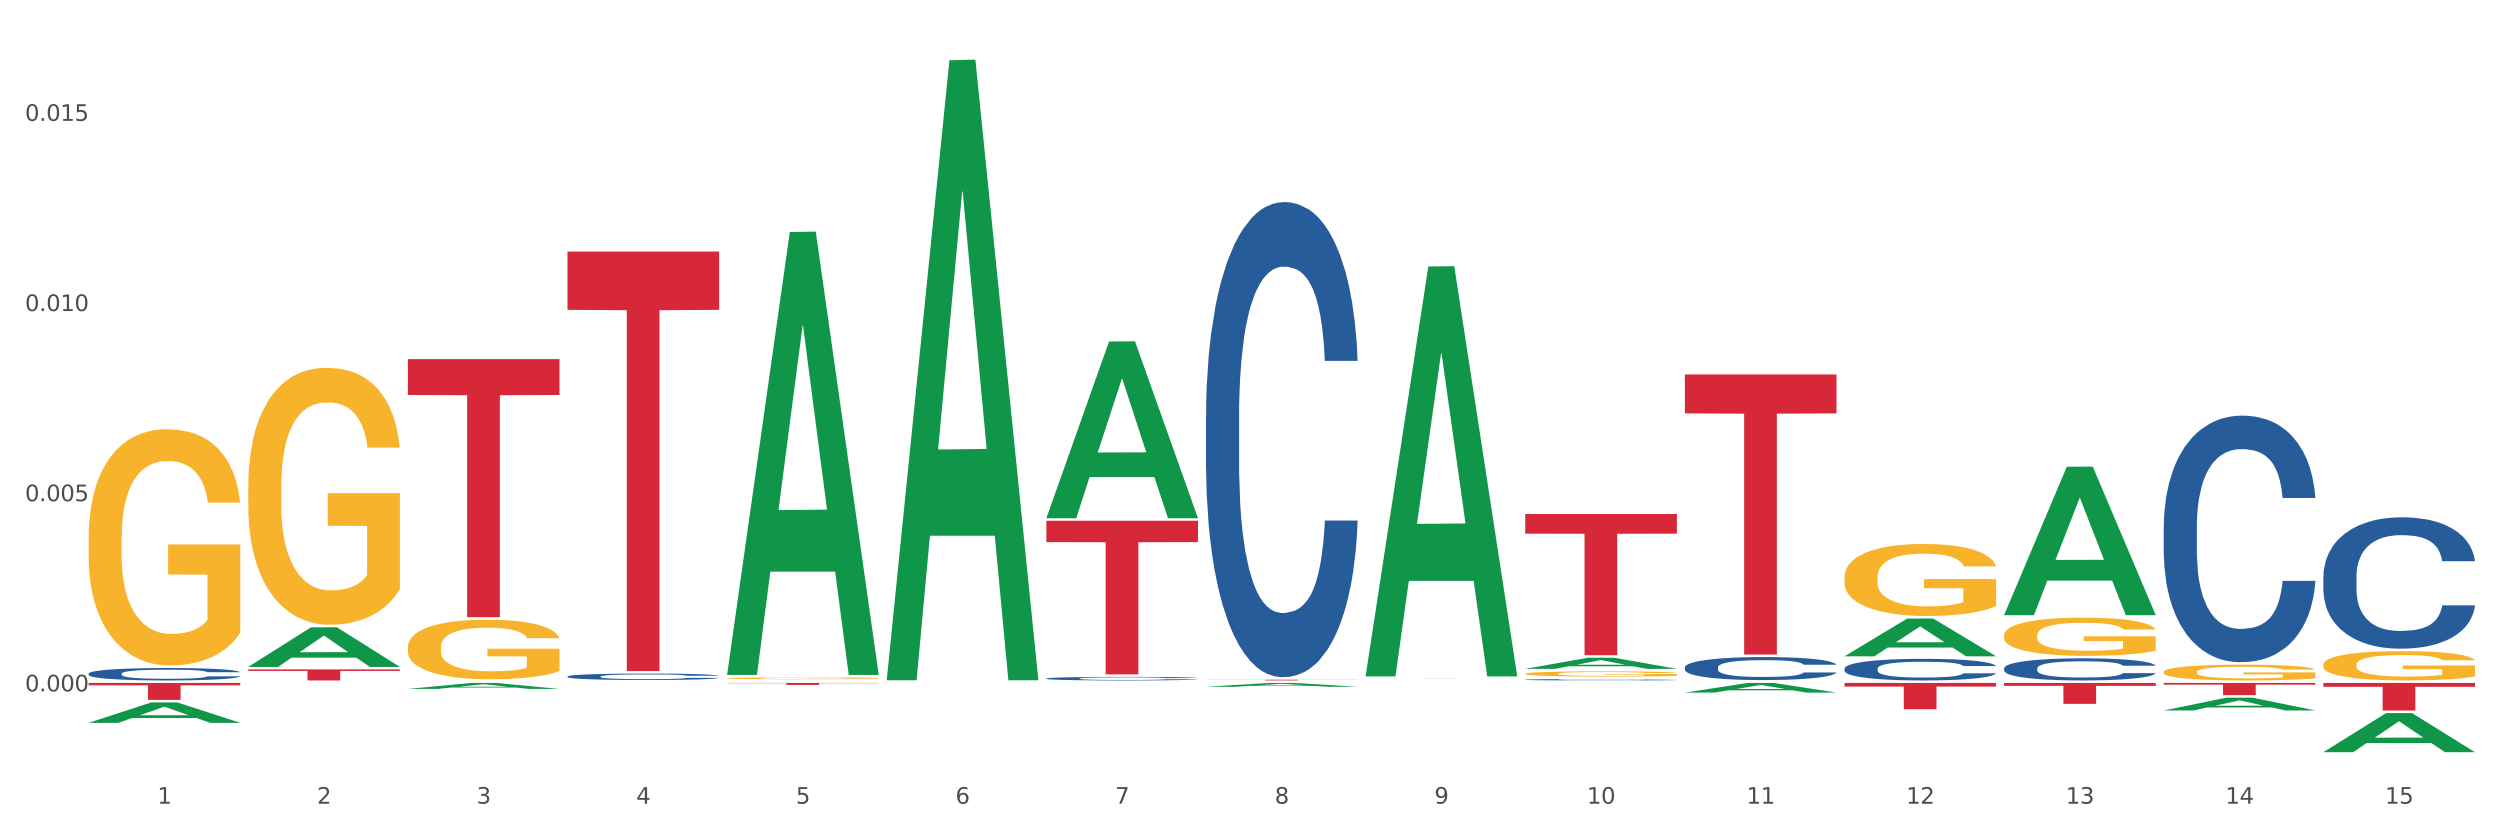 <?xml version="1.0" encoding="utf-8" standalone="no"?>
<!DOCTYPE svg PUBLIC "-//W3C//DTD SVG 1.1//EN"
  "http://www.w3.org/Graphics/SVG/1.1/DTD/svg11.dtd">
<svg xmlns:xlink="http://www.w3.org/1999/xlink" width="1080pt" height="360pt" viewBox="0 0 1080 360" xmlns="http://www.w3.org/2000/svg" version="1.1">
 <rect x="0" y="0" width="1080" height="360" fill="#333333" stroke="none"/>
 <defs>
  <style type="text/css">*{stroke-linejoin: round; stroke-linecap: butt}</style>
 </defs>
 <g id="figure_1">
  <g id="patch_1">
   <path d="M 0 360 
L 1080 360 
L 1080 0 
L 0 0 
z
" style="fill: #ffffff; stroke: #ffffff; stroke-linejoin: miter"/>
  </g>
  <g id="axes_1">
   <g id="matplotlib.axis_1">
    <g id="xtick_1">
     <g id="text_1">
      <!-- 1 -->
      <g style="fill: #4d4d4d" transform="translate(67.984 347.204) scale(0.096 -0.096)">
       <defs>
        <path id="DejaVuSans-31" d="M 794 531 
L 1825 531 
L 1825 4091 
L 703 3866 
L 703 4441 
L 1819 4666 
L 2450 4666 
L 2450 531 
L 3481 531 
L 3481 0 
L 794 0 
L 794 531 
z
" transform="scale(0.016)"/>
       </defs>
       <use xlink:href="#DejaVuSans-31"/>
      </g>
     </g>
    </g>
    <g id="xtick_2">
     <g id="text_2">
      <!-- 2 -->
      <g style="fill: #4d4d4d" transform="translate(136.942 347.204) scale(0.096 -0.096)">
       <defs>
        <path id="DejaVuSans-32" d="M 1228 531 
L 3431 531 
L 3431 0 
L 469 0 
L 469 531 
Q 828 903 1448 1529 
Q 2069 2156 2228 2338 
Q 2531 2678 2651 2914 
Q 2772 3150 2772 3378 
Q 2772 3750 2511 3984 
Q 2250 4219 1831 4219 
Q 1534 4219 1204 4116 
Q 875 4013 500 3803 
L 500 4441 
Q 881 4594 1212 4672 
Q 1544 4750 1819 4750 
Q 2544 4750 2975 4387 
Q 3406 4025 3406 3419 
Q 3406 3131 3298 2873 
Q 3191 2616 2906 2266 
Q 2828 2175 2409 1742 
Q 1991 1309 1228 531 
z
" transform="scale(0.016)"/>
       </defs>
       <use xlink:href="#DejaVuSans-32"/>
      </g>
     </g>
    </g>
    <g id="xtick_3">
     <g id="text_3">
      <!-- 3 -->
      <g style="fill: #4d4d4d" transform="translate(205.899 347.204) scale(0.096 -0.096)">
       <defs>
        <path id="DejaVuSans-33" d="M 2597 2516 
Q 3050 2419 3304 2112 
Q 3559 1806 3559 1356 
Q 3559 666 3084 287 
Q 2609 -91 1734 -91 
Q 1441 -91 1130 -33 
Q 819 25 488 141 
L 488 750 
Q 750 597 1062 519 
Q 1375 441 1716 441 
Q 2309 441 2620 675 
Q 2931 909 2931 1356 
Q 2931 1769 2642 2001 
Q 2353 2234 1838 2234 
L 1294 2234 
L 1294 2753 
L 1863 2753 
Q 2328 2753 2575 2939 
Q 2822 3125 2822 3475 
Q 2822 3834 2567 4026 
Q 2313 4219 1838 4219 
Q 1578 4219 1281 4162 
Q 984 4106 628 3988 
L 628 4550 
Q 988 4650 1302 4700 
Q 1616 4750 1894 4750 
Q 2613 4750 3031 4423 
Q 3450 4097 3450 3541 
Q 3450 3153 3228 2886 
Q 3006 2619 2597 2516 
z
" transform="scale(0.016)"/>
       </defs>
       <use xlink:href="#DejaVuSans-33"/>
      </g>
     </g>
    </g>
    <g id="xtick_4">
     <g id="text_4">
      <!-- 4 -->
      <g style="fill: #4d4d4d" transform="translate(274.857 347.204) scale(0.096 -0.096)">
       <defs>
        <path id="DejaVuSans-34" d="M 2419 4116 
L 825 1625 
L 2419 1625 
L 2419 4116 
z
M 2253 4666 
L 3047 4666 
L 3047 1625 
L 3713 1625 
L 3713 1100 
L 3047 1100 
L 3047 0 
L 2419 0 
L 2419 1100 
L 313 1100 
L 313 1709 
L 2253 4666 
z
" transform="scale(0.016)"/>
       </defs>
       <use xlink:href="#DejaVuSans-34"/>
      </g>
     </g>
    </g>
    <g id="xtick_5">
     <g id="text_5">
      <!-- 5 -->
      <g style="fill: #4d4d4d" transform="translate(343.815 347.204) scale(0.096 -0.096)">
       <defs>
        <path id="DejaVuSans-35" d="M 691 4666 
L 3169 4666 
L 3169 4134 
L 1269 4134 
L 1269 2991 
Q 1406 3038 1543 3061 
Q 1681 3084 1819 3084 
Q 2600 3084 3056 2656 
Q 3513 2228 3513 1497 
Q 3513 744 3044 326 
Q 2575 -91 1722 -91 
Q 1428 -91 1123 -41 
Q 819 9 494 109 
L 494 744 
Q 775 591 1075 516 
Q 1375 441 1709 441 
Q 2250 441 2565 725 
Q 2881 1009 2881 1497 
Q 2881 1984 2565 2268 
Q 2250 2553 1709 2553 
Q 1456 2553 1204 2497 
Q 953 2441 691 2322 
L 691 4666 
z
" transform="scale(0.016)"/>
       </defs>
       <use xlink:href="#DejaVuSans-35"/>
      </g>
     </g>
    </g>
    <g id="xtick_6">
     <g id="text_6">
      <!-- 6 -->
      <g style="fill: #4d4d4d" transform="translate(412.772 347.204) scale(0.096 -0.096)">
       <defs>
        <path id="DejaVuSans-36" d="M 2113 2584 
Q 1688 2584 1439 2293 
Q 1191 2003 1191 1497 
Q 1191 994 1439 701 
Q 1688 409 2113 409 
Q 2538 409 2786 701 
Q 3034 994 3034 1497 
Q 3034 2003 2786 2293 
Q 2538 2584 2113 2584 
z
M 3366 4563 
L 3366 3988 
Q 3128 4100 2886 4159 
Q 2644 4219 2406 4219 
Q 1781 4219 1451 3797 
Q 1122 3375 1075 2522 
Q 1259 2794 1537 2939 
Q 1816 3084 2150 3084 
Q 2853 3084 3261 2657 
Q 3669 2231 3669 1497 
Q 3669 778 3244 343 
Q 2819 -91 2113 -91 
Q 1303 -91 875 529 
Q 447 1150 447 2328 
Q 447 3434 972 4092 
Q 1497 4750 2381 4750 
Q 2619 4750 2861 4703 
Q 3103 4656 3366 4563 
z
" transform="scale(0.016)"/>
       </defs>
       <use xlink:href="#DejaVuSans-36"/>
      </g>
     </g>
    </g>
    <g id="xtick_7">
     <g id="text_7">
      <!-- 7 -->
      <g style="fill: #4d4d4d" transform="translate(481.73 347.204) scale(0.096 -0.096)">
       <defs>
        <path id="DejaVuSans-37" d="M 525 4666 
L 3525 4666 
L 3525 4397 
L 1831 0 
L 1172 0 
L 2766 4134 
L 525 4134 
L 525 4666 
z
" transform="scale(0.016)"/>
       </defs>
       <use xlink:href="#DejaVuSans-37"/>
      </g>
     </g>
    </g>
    <g id="xtick_8">
     <g id="text_8">
      <!-- 8 -->
      <g style="fill: #4d4d4d" transform="translate(550.688 347.204) scale(0.096 -0.096)">
       <defs>
        <path id="DejaVuSans-38" d="M 2034 2216 
Q 1584 2216 1326 1975 
Q 1069 1734 1069 1313 
Q 1069 891 1326 650 
Q 1584 409 2034 409 
Q 2484 409 2743 651 
Q 3003 894 3003 1313 
Q 3003 1734 2745 1975 
Q 2488 2216 2034 2216 
z
M 1403 2484 
Q 997 2584 770 2862 
Q 544 3141 544 3541 
Q 544 4100 942 4425 
Q 1341 4750 2034 4750 
Q 2731 4750 3128 4425 
Q 3525 4100 3525 3541 
Q 3525 3141 3298 2862 
Q 3072 2584 2669 2484 
Q 3125 2378 3379 2068 
Q 3634 1759 3634 1313 
Q 3634 634 3220 271 
Q 2806 -91 2034 -91 
Q 1263 -91 848 271 
Q 434 634 434 1313 
Q 434 1759 690 2068 
Q 947 2378 1403 2484 
z
M 1172 3481 
Q 1172 3119 1398 2916 
Q 1625 2713 2034 2713 
Q 2441 2713 2670 2916 
Q 2900 3119 2900 3481 
Q 2900 3844 2670 4047 
Q 2441 4250 2034 4250 
Q 1625 4250 1398 4047 
Q 1172 3844 1172 3481 
z
" transform="scale(0.016)"/>
       </defs>
       <use xlink:href="#DejaVuSans-38"/>
      </g>
     </g>
    </g>
    <g id="xtick_9">
     <g id="text_9">
      <!-- 9 -->
      <g style="fill: #4d4d4d" transform="translate(619.645 347.204) scale(0.096 -0.096)">
       <defs>
        <path id="DejaVuSans-39" d="M 703 97 
L 703 672 
Q 941 559 1184 500 
Q 1428 441 1663 441 
Q 2288 441 2617 861 
Q 2947 1281 2994 2138 
Q 2813 1869 2534 1725 
Q 2256 1581 1919 1581 
Q 1219 1581 811 2004 
Q 403 2428 403 3163 
Q 403 3881 828 4315 
Q 1253 4750 1959 4750 
Q 2769 4750 3195 4129 
Q 3622 3509 3622 2328 
Q 3622 1225 3098 567 
Q 2575 -91 1691 -91 
Q 1453 -91 1209 -44 
Q 966 3 703 97 
z
M 1959 2075 
Q 2384 2075 2632 2365 
Q 2881 2656 2881 3163 
Q 2881 3666 2632 3958 
Q 2384 4250 1959 4250 
Q 1534 4250 1286 3958 
Q 1038 3666 1038 3163 
Q 1038 2656 1286 2365 
Q 1534 2075 1959 2075 
z
" transform="scale(0.016)"/>
       </defs>
       <use xlink:href="#DejaVuSans-39"/>
      </g>
     </g>
    </g>
    <g id="xtick_10">
     <g id="text_10">
      <!-- 10 -->
      <g style="fill: #4d4d4d" transform="translate(685.549 347.204) scale(0.096 -0.096)">
       <defs>
        <path id="DejaVuSans-30" d="M 2034 4250 
Q 1547 4250 1301 3770 
Q 1056 3291 1056 2328 
Q 1056 1369 1301 889 
Q 1547 409 2034 409 
Q 2525 409 2770 889 
Q 3016 1369 3016 2328 
Q 3016 3291 2770 3770 
Q 2525 4250 2034 4250 
z
M 2034 4750 
Q 2819 4750 3233 4129 
Q 3647 3509 3647 2328 
Q 3647 1150 3233 529 
Q 2819 -91 2034 -91 
Q 1250 -91 836 529 
Q 422 1150 422 2328 
Q 422 3509 836 4129 
Q 1250 4750 2034 4750 
z
" transform="scale(0.016)"/>
       </defs>
       <use xlink:href="#DejaVuSans-31"/>
       <use xlink:href="#DejaVuSans-30" transform="translate(63.623 0)"/>
      </g>
     </g>
    </g>
    <g id="xtick_11">
     <g id="text_11">
      <!-- 11 -->
      <g style="fill: #4d4d4d" transform="translate(754.506 347.204) scale(0.096 -0.096)">
       <use xlink:href="#DejaVuSans-31"/>
       <use xlink:href="#DejaVuSans-31" transform="translate(63.623 0)"/>
      </g>
     </g>
    </g>
    <g id="xtick_12">
     <g id="text_12">
      <!-- 12 -->
      <g style="fill: #4d4d4d" transform="translate(823.464 347.204) scale(0.096 -0.096)">
       <use xlink:href="#DejaVuSans-31"/>
       <use xlink:href="#DejaVuSans-32" transform="translate(63.623 0)"/>
      </g>
     </g>
    </g>
    <g id="xtick_13">
     <g id="text_13">
      <!-- 13 -->
      <g style="fill: #4d4d4d" transform="translate(892.422 347.204) scale(0.096 -0.096)">
       <use xlink:href="#DejaVuSans-31"/>
       <use xlink:href="#DejaVuSans-33" transform="translate(63.623 0)"/>
      </g>
     </g>
    </g>
    <g id="xtick_14">
     <g id="text_14">
      <!-- 14 -->
      <g style="fill: #4d4d4d" transform="translate(961.379 347.204) scale(0.096 -0.096)">
       <use xlink:href="#DejaVuSans-31"/>
       <use xlink:href="#DejaVuSans-34" transform="translate(63.623 0)"/>
      </g>
     </g>
    </g>
    <g id="xtick_15">
     <g id="text_15">
      <!-- 15 -->
      <g style="fill: #4d4d4d" transform="translate(1030.337 347.204) scale(0.096 -0.096)">
       <use xlink:href="#DejaVuSans-31"/>
       <use xlink:href="#DejaVuSans-35" transform="translate(63.623 0)"/>
      </g>
     </g>
    </g>
    <g id="xtick_16"/>
    <g id="xtick_17"/>
    <g id="xtick_18"/>
    <g id="xtick_19"/>
    <g id="xtick_20"/>
    <g id="xtick_21"/>
    <g id="xtick_22"/>
    <g id="xtick_23"/>
    <g id="xtick_24"/>
    <g id="xtick_25"/>
    <g id="xtick_26"/>
    <g id="xtick_27"/>
    <g id="xtick_28"/>
    <g id="xtick_29"/>
   </g>
   <g id="matplotlib.axis_2">
    <g id="ytick_1">
     <g id="text_16">
      <!-- 0.000 -->
      <g style="fill: #4d4d4d" transform="translate(10.8 298.679) scale(0.096 -0.096)">
       <defs>
        <path id="DejaVuSans-2e" d="M 684 794 
L 1344 794 
L 1344 0 
L 684 0 
L 684 794 
z
" transform="scale(0.016)"/>
       </defs>
       <use xlink:href="#DejaVuSans-30"/>
       <use xlink:href="#DejaVuSans-2e" transform="translate(63.623 0)"/>
       <use xlink:href="#DejaVuSans-30" transform="translate(95.41 0)"/>
       <use xlink:href="#DejaVuSans-30" transform="translate(159.033 0)"/>
       <use xlink:href="#DejaVuSans-30" transform="translate(222.656 0)"/>
      </g>
     </g>
    </g>
    <g id="ytick_2">
     <g id="text_17">
      <!-- 0.005 -->
      <g style="fill: #4d4d4d" transform="translate(10.8 216.525) scale(0.096 -0.096)">
       <use xlink:href="#DejaVuSans-30"/>
       <use xlink:href="#DejaVuSans-2e" transform="translate(63.623 0)"/>
       <use xlink:href="#DejaVuSans-30" transform="translate(95.41 0)"/>
       <use xlink:href="#DejaVuSans-30" transform="translate(159.033 0)"/>
       <use xlink:href="#DejaVuSans-35" transform="translate(222.656 0)"/>
      </g>
     </g>
    </g>
    <g id="ytick_3">
     <g id="text_18">
      <!-- 0.010 -->
      <g style="fill: #4d4d4d" transform="translate(10.8 134.371) scale(0.096 -0.096)">
       <use xlink:href="#DejaVuSans-30"/>
       <use xlink:href="#DejaVuSans-2e" transform="translate(63.623 0)"/>
       <use xlink:href="#DejaVuSans-30" transform="translate(95.41 0)"/>
       <use xlink:href="#DejaVuSans-31" transform="translate(159.033 0)"/>
       <use xlink:href="#DejaVuSans-30" transform="translate(222.656 0)"/>
      </g>
     </g>
    </g>
    <g id="ytick_4">
     <g id="text_19">
      <!-- 0.015 -->
      <g style="fill: #4d4d4d" transform="translate(10.8 52.217) scale(0.096 -0.096)">
       <use xlink:href="#DejaVuSans-30"/>
       <use xlink:href="#DejaVuSans-2e" transform="translate(63.623 0)"/>
       <use xlink:href="#DejaVuSans-30" transform="translate(95.41 0)"/>
       <use xlink:href="#DejaVuSans-31" transform="translate(159.033 0)"/>
       <use xlink:href="#DejaVuSans-35" transform="translate(222.656 0)"/>
      </g>
     </g>
    </g>
    <g id="ytick_5"/>
    <g id="ytick_6"/>
    <g id="ytick_7"/>
    <g id="ytick_8"/>
   </g>
   <g id="PolyCollection_1">
    <path d="M 38.283 312.248 
L 38.351 312.24 
L 65.365 303.44 
L 76.576 303.432 
L 103.793 312.265 
L 90.826 312.265 
L 84.95 310.208 
L 57.058 310.208 
L 56.855 310.241 
L 51.182 312.265 
L 38.283 312.265 
L 38.283 312.248 
L 60.57 308.981 
L 81.438 308.972 
L 71.105 305.315 
L 70.97 305.298 
L 70.835 305.323 
L 60.502 308.972 
L 60.57 308.981 
L 38.283 312.248 
z
" clip-path="url(#pe210c7a21c)" style="fill: #109648"/>
    <path d="M 865.775 274.452 
L 865.852 274.437 
L 865.852 273.894 
L 866.007 273.427 
L 866.78 272.297 
L 867.941 271.363 
L 868.791 270.866 
L 869.642 270.459 
L 870.648 270.053 
L 871.885 269.631 
L 874.128 269.013 
L 875.52 268.697 
L 877.222 268.365 
L 880.315 267.883 
L 882.558 267.612 
L 884.879 267.386 
L 888.669 267.115 
L 891.144 266.994 
L 893.773 266.904 
L 896.944 266.844 
L 899.342 266.829 
L 904.601 266.874 
L 909.087 267.009 
L 911.253 267.115 
L 914.037 267.296 
L 915.507 267.416 
L 917.904 267.657 
L 920.379 267.974 
L 922.081 268.245 
L 924.633 268.757 
L 926.567 269.269 
L 928.346 269.902 
L 929.274 270.339 
L 929.97 270.746 
L 930.589 271.213 
L 931.207 271.951 
L 917.286 271.951 
L 916.744 271.424 
L 915.893 270.926 
L 914.656 270.444 
L 913.573 270.143 
L 911.717 269.766 
L 910.015 269.525 
L 908.236 269.345 
L 906.071 269.194 
L 904.369 269.119 
L 901.972 269.058 
L 897.254 269.073 
L 894.083 269.194 
L 891.917 269.345 
L 890.525 269.48 
L 889.287 269.631 
L 887.895 269.842 
L 886.271 270.158 
L 885.111 270.444 
L 883.951 270.806 
L 883.022 271.167 
L 882.172 271.589 
L 881.476 272.041 
L 880.934 272.508 
L 880.47 273.081 
L 880.083 274.03 
L 880.083 276.094 
L 880.238 276.561 
L 880.625 277.178 
L 881.089 277.645 
L 881.862 278.203 
L 882.558 278.579 
L 883.873 279.122 
L 885.343 279.574 
L 886.503 279.86 
L 887.663 280.101 
L 889.674 280.432 
L 891.917 280.704 
L 893.851 280.869 
L 896.48 281.02 
L 898.259 281.08 
L 899.806 281.11 
L 903.596 281.11 
L 906.303 281.065 
L 909.319 280.96 
L 911.639 280.824 
L 913.573 280.658 
L 915.739 280.387 
L 917.131 280.131 
L 917.131 276.983 
L 900.115 276.967 
L 900.115 274.873 
L 931.285 274.873 
L 931.285 281.02 
L 929.97 281.336 
L 928.5 281.623 
L 926.953 281.879 
L 924.633 282.195 
L 921.849 282.496 
L 919.374 282.707 
L 916.744 282.888 
L 913.65 283.054 
L 909.629 283.204 
L 907.154 283.265 
L 904.06 283.31 
L 900.425 283.325 
L 897.254 283.295 
L 894.16 283.22 
L 890.911 283.084 
L 887.74 282.888 
L 885.343 282.692 
L 882.945 282.451 
L 880.393 282.135 
L 878.382 281.834 
L 876.835 281.562 
L 875.133 281.216 
L 873.277 280.764 
L 871.885 280.357 
L 870.648 279.935 
L 869.333 279.393 
L 868.405 278.926 
L 867.476 278.338 
L 866.935 277.902 
L 866.316 277.224 
L 865.852 276.274 
L 865.775 274.452 
z
" clip-path="url(#pe210c7a21c)" style="fill: #f7b32b"/>
    <path d="M 934.733 290.289 
L 934.81 290.283 
L 934.81 290.059 
L 934.965 289.866 
L 935.738 289.4 
L 936.898 289.014 
L 937.749 288.808 
L 938.6 288.64 
L 939.605 288.472 
L 940.843 288.298 
L 943.086 288.043 
L 944.478 287.912 
L 946.179 287.775 
L 949.273 287.576 
L 951.516 287.464 
L 953.836 287.371 
L 957.626 287.259 
L 960.101 287.209 
L 962.731 287.172 
L 965.902 287.147 
L 968.3 287.141 
L 973.559 287.159 
L 978.045 287.215 
L 980.21 287.259 
L 982.995 287.333 
L 984.464 287.383 
L 986.862 287.483 
L 989.337 287.613 
L 991.038 287.726 
L 993.591 287.937 
L 995.524 288.149 
L 997.303 288.41 
L 998.231 288.591 
L 998.928 288.759 
L 999.546 288.951 
L 1000.165 289.256 
L 986.243 289.256 
L 985.702 289.039 
L 984.851 288.833 
L 983.614 288.634 
L 982.531 288.51 
L 980.674 288.354 
L 978.973 288.254 
L 977.194 288.18 
L 975.028 288.118 
L 973.327 288.086 
L 970.929 288.062 
L 966.211 288.068 
L 963.04 288.118 
L 960.875 288.18 
L 959.482 288.236 
L 958.245 288.298 
L 956.853 288.385 
L 955.229 288.516 
L 954.068 288.634 
L 952.908 288.783 
L 951.98 288.933 
L 951.129 289.107 
L 950.433 289.294 
L 949.892 289.487 
L 949.428 289.723 
L 949.041 290.115 
L 949.041 290.968 
L 949.196 291.161 
L 949.582 291.416 
L 950.047 291.609 
L 950.82 291.839 
L 951.516 291.995 
L 952.831 292.219 
L 954.3 292.405 
L 955.461 292.524 
L 956.621 292.623 
L 958.632 292.76 
L 960.875 292.872 
L 962.808 292.941 
L 965.438 293.003 
L 967.217 293.028 
L 968.764 293.04 
L 972.553 293.04 
L 975.26 293.021 
L 978.277 292.978 
L 980.597 292.922 
L 982.531 292.853 
L 984.696 292.741 
L 986.089 292.636 
L 986.089 291.335 
L 969.073 291.329 
L 969.073 290.464 
L 1000.242 290.464 
L 1000.242 293.003 
L 998.928 293.133 
L 997.458 293.252 
L 995.911 293.357 
L 993.591 293.488 
L 990.806 293.613 
L 988.331 293.7 
L 985.702 293.774 
L 982.608 293.843 
L 978.586 293.905 
L 976.111 293.93 
L 973.017 293.949 
L 969.382 293.955 
L 966.211 293.942 
L 963.118 293.911 
L 959.869 293.855 
L 956.698 293.774 
L 954.3 293.694 
L 951.903 293.594 
L 949.35 293.463 
L 947.34 293.339 
L 945.793 293.227 
L 944.091 293.084 
L 942.235 292.897 
L 940.843 292.729 
L 939.605 292.555 
L 938.29 292.331 
L 937.362 292.138 
L 936.434 291.895 
L 935.893 291.715 
L 935.274 291.435 
L 934.81 291.042 
L 934.733 290.289 
z
" clip-path="url(#pe210c7a21c)" style="fill: #f7b32b"/>
    <path d="M 1003.69 287.147 
L 1003.768 287.136 
L 1003.768 286.72 
L 1003.922 286.361 
L 1004.696 285.495 
L 1005.856 284.778 
L 1006.707 284.397 
L 1007.557 284.085 
L 1008.563 283.773 
L 1009.8 283.449 
L 1012.043 282.975 
L 1013.435 282.732 
L 1015.137 282.478 
L 1018.231 282.108 
L 1020.474 281.9 
L 1022.794 281.727 
L 1026.584 281.519 
L 1029.059 281.426 
L 1031.688 281.357 
L 1034.86 281.311 
L 1037.257 281.299 
L 1042.517 281.334 
L 1047.002 281.438 
L 1049.168 281.519 
L 1051.952 281.658 
L 1053.422 281.75 
L 1055.82 281.935 
L 1058.295 282.178 
L 1059.996 282.386 
L 1062.548 282.779 
L 1064.482 283.172 
L 1066.261 283.657 
L 1067.189 283.992 
L 1067.885 284.304 
L 1068.504 284.663 
L 1069.123 285.229 
L 1055.201 285.229 
L 1054.659 284.824 
L 1053.809 284.443 
L 1052.571 284.073 
L 1051.488 283.842 
L 1049.632 283.553 
L 1047.931 283.368 
L 1046.152 283.229 
L 1043.986 283.114 
L 1042.285 283.056 
L 1039.887 283.01 
L 1035.169 283.021 
L 1031.998 283.114 
L 1029.832 283.229 
L 1028.44 283.333 
L 1027.203 283.449 
L 1025.81 283.611 
L 1024.186 283.853 
L 1023.026 284.073 
L 1021.866 284.35 
L 1020.938 284.628 
L 1020.087 284.951 
L 1019.391 285.298 
L 1018.85 285.656 
L 1018.385 286.096 
L 1017.999 286.824 
L 1017.999 288.407 
L 1018.153 288.765 
L 1018.54 289.239 
L 1019.004 289.598 
L 1019.778 290.025 
L 1020.474 290.314 
L 1021.789 290.73 
L 1023.258 291.077 
L 1024.418 291.297 
L 1025.578 291.482 
L 1027.589 291.736 
L 1029.832 291.944 
L 1031.766 292.071 
L 1034.396 292.187 
L 1036.174 292.233 
L 1037.721 292.256 
L 1041.511 292.256 
L 1044.218 292.221 
L 1047.235 292.14 
L 1049.555 292.036 
L 1051.488 291.909 
L 1053.654 291.701 
L 1055.046 291.505 
L 1055.046 289.089 
L 1038.031 289.078 
L 1038.031 287.471 
L 1069.2 287.471 
L 1069.2 292.187 
L 1067.885 292.429 
L 1066.416 292.649 
L 1064.869 292.845 
L 1062.548 293.088 
L 1059.764 293.319 
L 1057.289 293.481 
L 1054.659 293.62 
L 1051.566 293.747 
L 1047.544 293.862 
L 1045.069 293.909 
L 1041.975 293.943 
L 1038.34 293.955 
L 1035.169 293.932 
L 1032.075 293.874 
L 1028.827 293.77 
L 1025.656 293.62 
L 1023.258 293.469 
L 1020.86 293.285 
L 1018.308 293.042 
L 1016.297 292.811 
L 1014.75 292.603 
L 1013.049 292.337 
L 1011.193 291.99 
L 1009.8 291.678 
L 1008.563 291.354 
L 1007.248 290.938 
L 1006.32 290.58 
L 1005.392 290.129 
L 1004.85 289.794 
L 1004.232 289.274 
L 1003.768 288.546 
L 1003.69 287.147 
z
" clip-path="url(#pe210c7a21c)" style="fill: #f7b32b"/>
    <path d="M 1003.69 248.974 
L 1003.768 248.923 
L 1003.768 247.472 
L 1004 245.502 
L 1004.852 241.875 
L 1005.936 239.128 
L 1007.794 235.916 
L 1008.801 234.568 
L 1010.117 233.065 
L 1012.828 230.63 
L 1015.925 228.557 
L 1018.093 227.417 
L 1019.719 226.692 
L 1023.359 225.396 
L 1025.449 224.826 
L 1027.618 224.36 
L 1029.476 224.049 
L 1032.573 223.686 
L 1035.051 223.53 
L 1037.916 223.479 
L 1040.317 223.53 
L 1043.492 223.738 
L 1048.138 224.36 
L 1049.919 224.722 
L 1052.319 225.344 
L 1054.797 226.173 
L 1056.81 227.002 
L 1059.133 228.194 
L 1061.534 229.749 
L 1063.857 231.718 
L 1065.483 233.532 
L 1066.8 235.449 
L 1067.961 237.781 
L 1068.813 240.32 
L 1069.2 242.445 
L 1055.029 242.445 
L 1054.642 240.528 
L 1053.868 238.455 
L 1053.094 237.056 
L 1052.242 235.916 
L 1050.925 234.62 
L 1049.764 233.791 
L 1047.828 232.806 
L 1046.047 232.184 
L 1044.576 231.822 
L 1042.795 231.511 
L 1039 231.2 
L 1036.29 231.2 
L 1034.587 231.304 
L 1032.496 231.563 
L 1030.715 231.925 
L 1028.624 232.547 
L 1026.998 233.221 
L 1025.372 234.102 
L 1024.443 234.724 
L 1023.049 235.864 
L 1022.12 236.797 
L 1020.881 238.403 
L 1020.184 239.543 
L 1018.945 242.497 
L 1018.403 244.673 
L 1018.171 246.176 
L 1018.016 247.834 
L 1018.016 255.918 
L 1018.48 259.546 
L 1018.867 261.1 
L 1019.487 262.862 
L 1020.648 265.142 
L 1022.352 267.371 
L 1024.133 268.977 
L 1025.604 269.962 
L 1026.998 270.687 
L 1028.392 271.257 
L 1030.095 271.775 
L 1031.489 272.086 
L 1033.58 272.397 
L 1036.058 272.553 
L 1037.994 272.553 
L 1041.943 272.294 
L 1043.724 272.035 
L 1045.428 271.672 
L 1047.286 271.102 
L 1048.757 270.48 
L 1049.609 270.014 
L 1051.003 269.029 
L 1052.087 267.993 
L 1053.016 266.801 
L 1053.636 265.764 
L 1054.333 264.21 
L 1054.875 262.448 
L 1055.029 261.515 
L 1069.2 261.515 
L 1068.89 263.38 
L 1068.348 265.194 
L 1067.264 267.63 
L 1066.412 269.029 
L 1065.096 270.739 
L 1063.702 272.19 
L 1061.766 273.796 
L 1059.985 274.988 
L 1058.127 276.025 
L 1056.114 276.957 
L 1052.474 278.253 
L 1051.158 278.616 
L 1048.37 279.238 
L 1046.202 279.6 
L 1043.027 279.963 
L 1039.775 280.17 
L 1036.368 280.222 
L 1033.348 280.119 
L 1030.018 279.808 
L 1027.927 279.497 
L 1025.604 279.03 
L 1022.894 278.305 
L 1020.339 277.424 
L 1017.938 276.387 
L 1015.693 275.196 
L 1013.602 273.848 
L 1010.892 271.62 
L 1008.878 269.443 
L 1007.407 267.422 
L 1006.4 265.712 
L 1005.394 263.536 
L 1004.852 262.033 
L 1004 258.406 
L 1003.69 255.037 
L 1003.69 248.974 
z
" clip-path="url(#pe210c7a21c)" style="fill: #255c99"/>
    <path d="M 934.733 227.406 
L 934.81 227.309 
L 934.81 224.585 
L 935.042 220.889 
L 935.894 214.08 
L 936.978 208.924 
L 938.837 202.893 
L 939.843 200.364 
L 941.16 197.543 
L 943.87 192.971 
L 946.967 189.08 
L 949.135 186.94 
L 950.762 185.578 
L 954.401 183.146 
L 956.492 182.076 
L 958.66 181.201 
L 960.518 180.617 
L 963.616 179.936 
L 966.094 179.644 
L 968.959 179.547 
L 971.359 179.644 
L 974.534 180.033 
L 979.18 181.201 
L 980.961 181.882 
L 983.362 183.049 
L 985.839 184.605 
L 987.853 186.162 
L 990.176 188.399 
L 992.576 191.317 
L 994.899 195.014 
L 996.525 198.418 
L 997.842 202.018 
L 999.003 206.395 
L 999.855 211.161 
L 1000.242 215.15 
L 986.072 215.15 
L 985.685 211.551 
L 984.91 207.659 
L 984.136 205.033 
L 983.284 202.893 
L 981.968 200.461 
L 980.806 198.905 
L 978.87 197.056 
L 977.089 195.889 
L 975.618 195.208 
L 973.837 194.625 
L 970.043 194.041 
L 967.333 194.041 
L 965.629 194.235 
L 963.538 194.722 
L 961.757 195.403 
L 959.667 196.57 
L 958.04 197.835 
L 956.414 199.488 
L 955.485 200.656 
L 954.091 202.796 
L 953.162 204.547 
L 951.923 207.562 
L 951.226 209.702 
L 949.987 215.247 
L 949.445 219.333 
L 949.213 222.154 
L 949.058 225.266 
L 949.058 240.441 
L 949.523 247.251 
L 949.91 250.169 
L 950.529 253.476 
L 951.691 257.756 
L 953.394 261.939 
L 955.175 264.955 
L 956.647 266.803 
L 958.04 268.165 
L 959.434 269.235 
L 961.138 270.208 
L 962.532 270.791 
L 964.622 271.375 
L 967.1 271.667 
L 969.036 271.667 
L 972.985 271.18 
L 974.766 270.694 
L 976.47 270.013 
L 978.328 268.943 
L 979.8 267.776 
L 980.651 266.9 
L 982.045 265.052 
L 983.129 263.106 
L 984.058 260.869 
L 984.678 258.924 
L 985.375 256.005 
L 985.917 252.698 
L 986.072 250.947 
L 1000.242 250.947 
L 999.933 254.449 
L 999.391 257.854 
L 998.306 262.426 
L 997.455 265.052 
L 996.138 268.262 
L 994.744 270.986 
L 992.809 274.001 
L 991.028 276.239 
L 989.169 278.184 
L 987.156 279.935 
L 983.516 282.367 
L 982.2 283.048 
L 979.412 284.215 
L 977.244 284.896 
L 974.069 285.577 
L 970.817 285.966 
L 967.41 286.063 
L 964.39 285.869 
L 961.06 285.285 
L 958.97 284.702 
L 956.647 283.826 
L 953.936 282.464 
L 951.381 280.811 
L 948.981 278.865 
L 946.735 276.628 
L 944.644 274.099 
L 941.934 269.916 
L 939.921 265.83 
L 938.449 262.036 
L 937.443 258.826 
L 936.436 254.741 
L 935.894 251.92 
L 935.042 245.111 
L 934.733 238.788 
L 934.733 227.406 
z
" clip-path="url(#pe210c7a21c)" style="fill: #255c99"/>
    <path d="M 865.775 288.694 
L 865.852 288.686 
L 865.852 288.441 
L 866.085 288.11 
L 866.936 287.499 
L 868.021 287.037 
L 869.879 286.496 
L 870.886 286.269 
L 872.202 286.016 
L 874.912 285.606 
L 878.01 285.257 
L 880.178 285.065 
L 881.804 284.943 
L 885.443 284.725 
L 887.534 284.629 
L 889.702 284.55 
L 891.561 284.498 
L 894.658 284.437 
L 897.136 284.411 
L 900.001 284.402 
L 902.402 284.411 
L 905.576 284.446 
L 910.222 284.55 
L 912.003 284.611 
L 914.404 284.716 
L 916.882 284.856 
L 918.895 284.995 
L 921.218 285.196 
L 923.619 285.458 
L 925.942 285.789 
L 927.568 286.095 
L 928.884 286.417 
L 930.046 286.81 
L 930.898 287.237 
L 931.285 287.595 
L 917.114 287.595 
L 916.727 287.272 
L 915.953 286.923 
L 915.178 286.688 
L 914.326 286.496 
L 913.01 286.278 
L 911.849 286.138 
L 909.913 285.972 
L 908.132 285.868 
L 906.66 285.807 
L 904.879 285.754 
L 901.085 285.702 
L 898.375 285.702 
L 896.671 285.719 
L 894.581 285.763 
L 892.8 285.824 
L 890.709 285.929 
L 889.083 286.042 
L 887.457 286.19 
L 886.527 286.295 
L 885.134 286.487 
L 884.204 286.644 
L 882.965 286.915 
L 882.269 287.107 
L 881.03 287.604 
L 880.488 287.97 
L 880.255 288.223 
L 880.1 288.502 
L 880.1 289.863 
L 880.565 290.474 
L 880.952 290.736 
L 881.572 291.032 
L 882.733 291.416 
L 884.437 291.791 
L 886.218 292.062 
L 887.689 292.228 
L 889.083 292.35 
L 890.477 292.446 
L 892.18 292.533 
L 893.574 292.585 
L 895.665 292.638 
L 898.143 292.664 
L 900.078 292.664 
L 904.028 292.62 
L 905.809 292.576 
L 907.512 292.515 
L 909.371 292.419 
L 910.842 292.315 
L 911.694 292.236 
L 913.088 292.07 
L 914.172 291.896 
L 915.101 291.695 
L 915.72 291.521 
L 916.417 291.259 
L 916.959 290.963 
L 917.114 290.806 
L 931.285 290.806 
L 930.975 291.12 
L 930.433 291.425 
L 929.349 291.835 
L 928.497 292.07 
L 927.181 292.358 
L 925.787 292.603 
L 923.851 292.873 
L 922.07 293.074 
L 920.212 293.248 
L 918.198 293.405 
L 914.559 293.623 
L 913.242 293.684 
L 910.455 293.789 
L 908.287 293.85 
L 905.112 293.911 
L 901.859 293.946 
L 898.452 293.955 
L 895.432 293.937 
L 892.103 293.885 
L 890.012 293.833 
L 887.689 293.754 
L 884.979 293.632 
L 882.423 293.484 
L 880.023 293.309 
L 877.777 293.109 
L 875.687 292.882 
L 872.976 292.507 
L 870.963 292.14 
L 869.492 291.8 
L 868.485 291.512 
L 867.478 291.146 
L 866.936 290.893 
L 866.085 290.282 
L 865.775 289.715 
L 865.775 288.694 
z
" clip-path="url(#pe210c7a21c)" style="fill: #255c99"/>
    <path d="M 796.817 288.813 
L 796.895 288.805 
L 796.895 288.566 
L 797.127 288.242 
L 797.979 287.645 
L 799.063 287.193 
L 800.921 286.664 
L 801.928 286.443 
L 803.244 286.195 
L 805.955 285.795 
L 809.052 285.453 
L 811.22 285.266 
L 812.846 285.146 
L 816.486 284.933 
L 818.576 284.839 
L 820.745 284.763 
L 822.603 284.712 
L 825.7 284.652 
L 828.178 284.626 
L 831.043 284.618 
L 833.444 284.626 
L 836.619 284.66 
L 841.265 284.763 
L 843.046 284.822 
L 845.446 284.925 
L 847.924 285.061 
L 849.937 285.198 
L 852.261 285.394 
L 854.661 285.65 
L 856.984 285.974 
L 858.61 286.272 
L 859.927 286.588 
L 861.088 286.971 
L 861.94 287.389 
L 862.327 287.739 
L 848.156 287.739 
L 847.769 287.423 
L 846.995 287.082 
L 846.221 286.852 
L 845.369 286.664 
L 844.052 286.451 
L 842.891 286.315 
L 840.955 286.153 
L 839.174 286.05 
L 837.703 285.991 
L 835.922 285.939 
L 832.127 285.888 
L 829.417 285.888 
L 827.714 285.905 
L 825.623 285.948 
L 823.842 286.008 
L 821.751 286.11 
L 820.125 286.221 
L 818.499 286.366 
L 817.57 286.468 
L 816.176 286.656 
L 815.247 286.809 
L 814.008 287.074 
L 813.311 287.261 
L 812.072 287.747 
L 811.53 288.105 
L 811.298 288.353 
L 811.143 288.625 
L 811.143 289.956 
L 811.607 290.553 
L 811.994 290.808 
L 812.614 291.098 
L 813.775 291.474 
L 815.479 291.84 
L 817.26 292.105 
L 818.731 292.267 
L 820.125 292.386 
L 821.519 292.48 
L 823.222 292.565 
L 824.616 292.616 
L 826.707 292.667 
L 829.185 292.693 
L 831.121 292.693 
L 835.07 292.65 
L 836.851 292.608 
L 838.555 292.548 
L 840.413 292.454 
L 841.884 292.352 
L 842.736 292.275 
L 844.13 292.113 
L 845.214 291.943 
L 846.143 291.746 
L 846.763 291.576 
L 847.46 291.32 
L 848.002 291.03 
L 848.156 290.877 
L 862.327 290.877 
L 862.017 291.184 
L 861.475 291.482 
L 860.391 291.883 
L 859.539 292.113 
L 858.223 292.394 
L 856.829 292.633 
L 854.893 292.898 
L 853.112 293.094 
L 851.254 293.264 
L 849.241 293.418 
L 845.601 293.631 
L 844.285 293.691 
L 841.497 293.793 
L 839.329 293.853 
L 836.154 293.912 
L 832.902 293.946 
L 829.495 293.955 
L 826.475 293.938 
L 823.145 293.887 
L 821.054 293.836 
L 818.731 293.759 
L 816.021 293.639 
L 813.466 293.494 
L 811.065 293.324 
L 808.82 293.128 
L 806.729 292.906 
L 804.019 292.539 
L 802.005 292.181 
L 800.534 291.849 
L 799.527 291.567 
L 798.521 291.209 
L 797.979 290.962 
L 797.127 290.365 
L 796.817 289.811 
L 796.817 288.813 
z
" clip-path="url(#pe210c7a21c)" style="fill: #255c99"/>
    <path d="M 727.86 288.311 
L 727.937 288.301 
L 727.937 288.047 
L 728.169 287.702 
L 729.021 287.067 
L 730.105 286.586 
L 731.964 286.024 
L 732.97 285.788 
L 734.287 285.524 
L 736.997 285.098 
L 740.094 284.735 
L 742.262 284.535 
L 743.889 284.408 
L 747.528 284.181 
L 749.619 284.081 
L 751.787 284 
L 753.645 283.945 
L 756.743 283.882 
L 759.221 283.855 
L 762.086 283.845 
L 764.486 283.855 
L 767.661 283.891 
L 772.307 284 
L 774.088 284.063 
L 776.489 284.172 
L 778.967 284.317 
L 780.98 284.463 
L 783.303 284.671 
L 785.703 284.944 
L 788.026 285.288 
L 789.652 285.606 
L 790.969 285.942 
L 792.13 286.35 
L 792.982 286.795 
L 793.369 287.167 
L 779.199 287.167 
L 778.812 286.831 
L 778.037 286.468 
L 777.263 286.223 
L 776.411 286.024 
L 775.095 285.797 
L 773.933 285.651 
L 771.997 285.479 
L 770.216 285.37 
L 768.745 285.307 
L 766.964 285.252 
L 763.17 285.198 
L 760.46 285.198 
L 758.756 285.216 
L 756.665 285.261 
L 754.884 285.325 
L 752.794 285.434 
L 751.167 285.552 
L 749.541 285.706 
L 748.612 285.815 
L 747.218 286.014 
L 746.289 286.178 
L 745.05 286.459 
L 744.353 286.659 
L 743.114 287.176 
L 742.572 287.557 
L 742.34 287.82 
L 742.185 288.111 
L 742.185 289.527 
L 742.65 290.162 
L 743.037 290.434 
L 743.656 290.743 
L 744.818 291.142 
L 746.521 291.532 
L 748.302 291.814 
L 749.774 291.986 
L 751.167 292.113 
L 752.561 292.213 
L 754.265 292.304 
L 755.659 292.358 
L 757.749 292.413 
L 760.227 292.44 
L 762.163 292.44 
L 766.112 292.394 
L 767.893 292.349 
L 769.597 292.285 
L 771.455 292.186 
L 772.927 292.077 
L 773.778 291.995 
L 775.172 291.823 
L 776.256 291.641 
L 777.186 291.432 
L 777.805 291.251 
L 778.502 290.979 
L 779.044 290.67 
L 779.199 290.507 
L 793.369 290.507 
L 793.06 290.833 
L 792.518 291.151 
L 791.433 291.578 
L 790.582 291.823 
L 789.265 292.122 
L 787.871 292.376 
L 785.936 292.658 
L 784.155 292.866 
L 782.296 293.048 
L 780.283 293.211 
L 776.643 293.438 
L 775.327 293.502 
L 772.539 293.61 
L 770.371 293.674 
L 767.196 293.738 
L 763.944 293.774 
L 760.537 293.783 
L 757.517 293.765 
L 754.187 293.71 
L 752.097 293.656 
L 749.774 293.574 
L 747.063 293.447 
L 744.508 293.293 
L 742.108 293.111 
L 739.862 292.903 
L 737.771 292.667 
L 735.061 292.276 
L 733.048 291.895 
L 731.576 291.541 
L 730.57 291.242 
L 729.563 290.861 
L 729.021 290.597 
L 728.169 289.962 
L 727.86 289.372 
L 727.86 288.311 
z
" clip-path="url(#pe210c7a21c)" style="fill: #255c99"/>
    <path d="M 658.902 293.625 
L 658.979 293.625 
L 658.979 293.609 
L 659.212 293.589 
L 660.063 293.55 
L 661.148 293.521 
L 663.006 293.487 
L 664.013 293.473 
L 665.329 293.457 
L 668.039 293.432 
L 671.137 293.41 
L 673.305 293.398 
L 674.931 293.39 
L 678.57 293.376 
L 680.661 293.37 
L 682.829 293.366 
L 684.688 293.362 
L 687.785 293.358 
L 690.263 293.357 
L 693.128 293.356 
L 695.529 293.357 
L 698.703 293.359 
L 703.349 293.366 
L 705.13 293.369 
L 707.531 293.376 
L 710.009 293.385 
L 712.022 293.393 
L 714.345 293.406 
L 716.746 293.422 
L 719.069 293.443 
L 720.695 293.462 
L 722.011 293.483 
L 723.173 293.507 
L 724.025 293.534 
L 724.412 293.556 
L 710.241 293.556 
L 709.854 293.536 
L 709.08 293.514 
L 708.305 293.499 
L 707.454 293.487 
L 706.137 293.474 
L 704.976 293.465 
L 703.04 293.455 
L 701.259 293.448 
L 699.787 293.444 
L 698.006 293.441 
L 694.212 293.438 
L 691.502 293.438 
L 689.798 293.439 
L 687.708 293.442 
L 685.927 293.445 
L 683.836 293.452 
L 682.21 293.459 
L 680.584 293.468 
L 679.654 293.475 
L 678.261 293.487 
L 677.331 293.497 
L 676.092 293.514 
L 675.396 293.526 
L 674.157 293.557 
L 673.615 293.58 
L 673.382 293.596 
L 673.227 293.613 
L 673.227 293.698 
L 673.692 293.737 
L 674.079 293.753 
L 674.699 293.772 
L 675.86 293.796 
L 677.564 293.819 
L 679.345 293.836 
L 680.816 293.847 
L 682.21 293.854 
L 683.604 293.86 
L 685.307 293.866 
L 686.701 293.869 
L 688.792 293.872 
L 691.27 293.874 
L 693.206 293.874 
L 697.155 293.871 
L 698.936 293.869 
L 700.639 293.865 
L 702.498 293.859 
L 703.969 293.852 
L 704.821 293.847 
L 706.215 293.837 
L 707.299 293.826 
L 708.228 293.813 
L 708.847 293.802 
L 709.544 293.786 
L 710.086 293.767 
L 710.241 293.758 
L 724.412 293.758 
L 724.102 293.777 
L 723.56 293.796 
L 722.476 293.822 
L 721.624 293.837 
L 720.308 293.855 
L 718.914 293.87 
L 716.978 293.887 
L 715.197 293.9 
L 713.339 293.911 
L 711.325 293.92 
L 707.686 293.934 
L 706.369 293.938 
L 703.582 293.944 
L 701.414 293.948 
L 698.239 293.952 
L 694.987 293.954 
L 691.579 293.955 
L 688.559 293.954 
L 685.23 293.951 
L 683.139 293.947 
L 680.816 293.942 
L 678.106 293.935 
L 675.55 293.925 
L 673.15 293.914 
L 670.904 293.902 
L 668.814 293.888 
L 666.103 293.864 
L 664.09 293.841 
L 662.619 293.82 
L 661.612 293.802 
L 660.605 293.779 
L 660.063 293.763 
L 659.212 293.725 
L 658.902 293.689 
L 658.902 293.625 
z
" clip-path="url(#pe210c7a21c)" style="fill: #255c99"/>
    <path d="M 520.987 179.518 
L 521.064 179.331 
L 521.064 174.082 
L 521.296 166.959 
L 522.148 153.838 
L 523.232 143.903 
L 525.091 132.281 
L 526.097 127.408 
L 527.414 121.972 
L 530.124 113.161 
L 533.221 105.664 
L 535.389 101.54 
L 537.016 98.915 
L 540.655 94.229 
L 542.746 92.167 
L 544.914 90.48 
L 546.772 89.355 
L 549.87 88.043 
L 552.348 87.481 
L 555.213 87.294 
L 557.613 87.481 
L 560.788 88.231 
L 565.434 90.48 
L 567.215 91.792 
L 569.616 94.042 
L 572.094 97.041 
L 574.107 100.04 
L 576.43 104.351 
L 578.83 109.975 
L 581.153 117.098 
L 582.78 123.659 
L 584.096 130.594 
L 585.257 139.029 
L 586.109 148.214 
L 586.496 155.9 
L 572.326 155.9 
L 571.939 148.964 
L 571.164 141.466 
L 570.39 136.405 
L 569.538 132.281 
L 568.222 127.595 
L 567.06 124.596 
L 565.124 121.034 
L 563.343 118.785 
L 561.872 117.473 
L 560.091 116.348 
L 556.297 115.223 
L 553.587 115.223 
L 551.883 115.598 
L 549.792 116.536 
L 548.011 117.848 
L 545.921 120.097 
L 544.294 122.534 
L 542.668 125.72 
L 541.739 127.97 
L 540.345 132.094 
L 539.416 135.468 
L 538.177 141.279 
L 537.48 145.403 
L 536.241 156.087 
L 535.699 163.96 
L 535.467 169.396 
L 535.312 175.394 
L 535.312 204.636 
L 535.777 217.758 
L 536.164 223.381 
L 536.783 229.754 
L 537.945 238.002 
L 539.648 246.062 
L 541.429 251.873 
L 542.901 255.435 
L 544.294 258.059 
L 545.688 260.121 
L 547.392 261.995 
L 548.786 263.12 
L 550.876 264.245 
L 553.354 264.807 
L 555.29 264.807 
L 559.239 263.87 
L 561.02 262.933 
L 562.724 261.621 
L 564.582 259.559 
L 566.054 257.309 
L 566.905 255.622 
L 568.299 252.061 
L 569.383 248.312 
L 570.313 244 
L 570.932 240.251 
L 571.629 234.628 
L 572.171 228.255 
L 572.326 224.881 
L 586.496 224.881 
L 586.187 231.629 
L 585.645 238.19 
L 584.561 247 
L 583.709 252.061 
L 582.392 258.246 
L 580.999 263.495 
L 579.063 269.306 
L 577.282 273.617 
L 575.423 277.366 
L 573.41 280.74 
L 569.77 285.427 
L 568.454 286.739 
L 565.666 288.988 
L 563.498 290.3 
L 560.323 291.612 
L 557.071 292.362 
L 553.664 292.55 
L 550.644 292.175 
L 547.314 291.05 
L 545.224 289.925 
L 542.901 288.238 
L 540.19 285.614 
L 537.635 282.427 
L 535.235 278.678 
L 532.989 274.367 
L 530.898 269.493 
L 528.188 261.433 
L 526.175 253.56 
L 524.703 246.25 
L 523.697 240.064 
L 522.69 232.191 
L 522.148 226.755 
L 521.296 213.634 
L 520.987 201.45 
L 520.987 179.518 
z
" clip-path="url(#pe210c7a21c)" style="fill: #255c99"/>
    <path d="M 452.029 293.101 
L 452.106 293.099 
L 452.106 293.06 
L 452.339 293.006 
L 453.19 292.907 
L 454.275 292.832 
L 456.133 292.744 
L 457.14 292.707 
L 458.456 292.666 
L 461.166 292.6 
L 464.264 292.543 
L 466.432 292.512 
L 468.058 292.492 
L 471.697 292.457 
L 473.788 292.441 
L 475.956 292.428 
L 477.815 292.42 
L 480.912 292.41 
L 483.39 292.406 
L 486.255 292.404 
L 488.656 292.406 
L 491.83 292.411 
L 496.476 292.428 
L 498.257 292.438 
L 500.658 292.455 
L 503.136 292.478 
L 505.149 292.5 
L 507.472 292.533 
L 509.873 292.575 
L 512.196 292.629 
L 513.822 292.679 
L 515.138 292.731 
L 516.3 292.795 
L 517.152 292.864 
L 517.539 292.922 
L 503.368 292.922 
L 502.981 292.87 
L 502.207 292.813 
L 501.432 292.775 
L 500.581 292.744 
L 499.264 292.709 
L 498.103 292.686 
L 496.167 292.659 
L 494.386 292.642 
L 492.914 292.632 
L 491.133 292.624 
L 487.339 292.615 
L 484.629 292.615 
L 482.925 292.618 
L 480.835 292.625 
L 479.054 292.635 
L 476.963 292.652 
L 475.337 292.67 
L 473.711 292.694 
L 472.781 292.711 
L 471.388 292.743 
L 470.458 292.768 
L 469.219 292.812 
L 468.523 292.843 
L 467.284 292.924 
L 466.742 292.983 
L 466.509 293.024 
L 466.354 293.07 
L 466.354 293.291 
L 466.819 293.39 
L 467.206 293.432 
L 467.826 293.48 
L 468.987 293.543 
L 470.691 293.604 
L 472.472 293.648 
L 473.943 293.674 
L 475.337 293.694 
L 476.731 293.71 
L 478.434 293.724 
L 479.828 293.733 
L 481.919 293.741 
L 484.397 293.745 
L 486.333 293.745 
L 490.282 293.738 
L 492.063 293.731 
L 493.766 293.721 
L 495.625 293.706 
L 497.096 293.689 
L 497.948 293.676 
L 499.342 293.649 
L 500.426 293.621 
L 501.355 293.588 
L 501.974 293.56 
L 502.671 293.517 
L 503.213 293.469 
L 503.368 293.444 
L 517.539 293.444 
L 517.229 293.495 
L 516.687 293.544 
L 515.603 293.611 
L 514.751 293.649 
L 513.435 293.696 
L 512.041 293.735 
L 510.105 293.779 
L 508.324 293.812 
L 506.466 293.84 
L 504.452 293.866 
L 500.813 293.901 
L 499.496 293.911 
L 496.709 293.928 
L 494.541 293.938 
L 491.366 293.948 
L 488.114 293.953 
L 484.706 293.955 
L 481.686 293.952 
L 478.357 293.944 
L 476.266 293.935 
L 473.943 293.922 
L 471.233 293.902 
L 468.677 293.878 
L 466.277 293.85 
L 464.031 293.818 
L 461.941 293.781 
L 459.23 293.72 
L 457.217 293.66 
L 455.746 293.605 
L 454.739 293.558 
L 453.733 293.499 
L 453.19 293.458 
L 452.339 293.359 
L 452.029 293.267 
L 452.029 293.101 
z
" clip-path="url(#pe210c7a21c)" style="fill: #255c99"/>
    <path d="M 245.156 292.232 
L 245.233 292.23 
L 245.233 292.159 
L 245.466 292.062 
L 246.317 291.885 
L 247.402 291.75 
L 249.26 291.593 
L 250.267 291.527 
L 251.583 291.453 
L 254.293 291.334 
L 257.391 291.233 
L 259.559 291.177 
L 261.185 291.141 
L 264.824 291.078 
L 266.915 291.05 
L 269.083 291.027 
L 270.942 291.012 
L 274.039 290.994 
L 276.517 290.987 
L 279.382 290.984 
L 281.783 290.987 
L 284.957 290.997 
L 289.604 291.027 
L 291.385 291.045 
L 293.785 291.075 
L 296.263 291.116 
L 298.276 291.157 
L 300.599 291.215 
L 303 291.291 
L 305.323 291.388 
L 306.949 291.476 
L 308.265 291.57 
L 309.427 291.684 
L 310.279 291.809 
L 310.666 291.913 
L 296.495 291.913 
L 296.108 291.819 
L 295.334 291.717 
L 294.559 291.649 
L 293.708 291.593 
L 292.391 291.53 
L 291.23 291.489 
L 289.294 291.441 
L 287.513 291.41 
L 286.042 291.393 
L 284.261 291.377 
L 280.466 291.362 
L 277.756 291.362 
L 276.052 291.367 
L 273.962 291.38 
L 272.181 291.398 
L 270.09 291.428 
L 268.464 291.461 
L 266.838 291.504 
L 265.908 291.535 
L 264.515 291.59 
L 263.585 291.636 
L 262.346 291.715 
L 261.65 291.771 
L 260.411 291.915 
L 259.869 292.022 
L 259.636 292.095 
L 259.481 292.177 
L 259.481 292.572 
L 259.946 292.75 
L 260.333 292.826 
L 260.953 292.912 
L 262.114 293.024 
L 263.818 293.133 
L 265.599 293.212 
L 267.07 293.26 
L 268.464 293.295 
L 269.858 293.323 
L 271.561 293.349 
L 272.955 293.364 
L 275.046 293.379 
L 277.524 293.387 
L 279.46 293.387 
L 283.409 293.374 
L 285.19 293.361 
L 286.893 293.344 
L 288.752 293.316 
L 290.223 293.285 
L 291.075 293.262 
L 292.469 293.214 
L 293.553 293.163 
L 294.482 293.105 
L 295.101 293.054 
L 295.798 292.978 
L 296.34 292.892 
L 296.495 292.846 
L 310.666 292.846 
L 310.356 292.938 
L 309.814 293.026 
L 308.73 293.146 
L 307.878 293.214 
L 306.562 293.298 
L 305.168 293.369 
L 303.232 293.448 
L 301.451 293.506 
L 299.593 293.557 
L 297.579 293.602 
L 293.94 293.666 
L 292.623 293.684 
L 289.836 293.714 
L 287.668 293.732 
L 284.493 293.75 
L 281.241 293.76 
L 277.833 293.762 
L 274.813 293.757 
L 271.484 293.742 
L 269.393 293.727 
L 267.07 293.704 
L 264.36 293.668 
L 261.804 293.625 
L 259.404 293.574 
L 257.158 293.516 
L 255.068 293.45 
L 252.357 293.341 
L 250.344 293.235 
L 248.873 293.136 
L 247.866 293.052 
L 246.86 292.945 
L 246.317 292.872 
L 245.466 292.694 
L 245.156 292.529 
L 245.156 292.232 
z
" clip-path="url(#pe210c7a21c)" style="fill: #255c99"/>
    <path d="M 38.283 290.997 
L 38.36 290.993 
L 38.36 290.855 
L 38.593 290.669 
L 39.445 290.325 
L 40.529 290.066 
L 42.387 289.761 
L 43.394 289.634 
L 44.71 289.492 
L 47.42 289.261 
L 50.518 289.065 
L 52.686 288.957 
L 54.312 288.888 
L 57.951 288.766 
L 60.042 288.712 
L 62.21 288.668 
L 64.069 288.638 
L 67.166 288.604 
L 69.644 288.589 
L 72.509 288.584 
L 74.91 288.589 
L 78.084 288.609 
L 82.731 288.668 
L 84.512 288.702 
L 86.912 288.761 
L 89.39 288.839 
L 91.403 288.918 
L 93.726 289.031 
L 96.127 289.178 
L 98.45 289.364 
L 100.076 289.536 
L 101.392 289.717 
L 102.554 289.938 
L 103.406 290.178 
L 103.793 290.379 
L 89.622 290.379 
L 89.235 290.198 
L 88.461 290.002 
L 87.686 289.869 
L 86.835 289.761 
L 85.518 289.639 
L 84.357 289.56 
L 82.421 289.467 
L 80.64 289.408 
L 79.169 289.374 
L 77.388 289.345 
L 73.593 289.315 
L 70.883 289.315 
L 69.179 289.325 
L 67.089 289.349 
L 65.308 289.384 
L 63.217 289.443 
L 61.591 289.506 
L 59.965 289.59 
L 59.036 289.649 
L 57.642 289.757 
L 56.712 289.845 
L 55.474 289.997 
L 54.777 290.105 
L 53.538 290.384 
L 52.996 290.59 
L 52.763 290.733 
L 52.608 290.89 
L 52.608 291.655 
L 53.073 291.998 
L 53.46 292.145 
L 54.08 292.312 
L 55.241 292.528 
L 56.945 292.739 
L 58.726 292.891 
L 60.197 292.984 
L 61.591 293.052 
L 62.985 293.106 
L 64.688 293.155 
L 66.082 293.185 
L 68.173 293.214 
L 70.651 293.229 
L 72.587 293.229 
L 76.536 293.204 
L 78.317 293.18 
L 80.02 293.146 
L 81.879 293.092 
L 83.35 293.033 
L 84.202 292.989 
L 85.596 292.895 
L 86.68 292.797 
L 87.609 292.685 
L 88.228 292.587 
L 88.925 292.439 
L 89.467 292.273 
L 89.622 292.184 
L 103.793 292.184 
L 103.483 292.361 
L 102.941 292.533 
L 101.857 292.763 
L 101.005 292.895 
L 99.689 293.057 
L 98.295 293.195 
L 96.359 293.347 
L 94.578 293.46 
L 92.72 293.558 
L 90.706 293.646 
L 87.067 293.769 
L 85.75 293.803 
L 82.963 293.862 
L 80.795 293.896 
L 77.62 293.93 
L 74.368 293.95 
L 70.96 293.955 
L 67.94 293.945 
L 64.611 293.916 
L 62.52 293.886 
L 60.197 293.842 
L 57.487 293.773 
L 54.931 293.69 
L 52.531 293.592 
L 50.285 293.479 
L 48.195 293.352 
L 45.484 293.141 
L 43.471 292.935 
L 42 292.743 
L 40.993 292.582 
L 39.987 292.376 
L 39.445 292.233 
L 38.593 291.89 
L 38.283 291.571 
L 38.283 290.997 
z
" clip-path="url(#pe210c7a21c)" style="fill: #255c99"/>
    <path d="M 38.283 295.032 
L 103.793 295.032 
L 103.793 296.05 
L 78.024 296.057 
L 78.024 302.355 
L 63.897 302.355 
L 63.897 296.057 
L 38.283 296.05 
L 38.283 295.039 
L 38.283 295.032 
z
" clip-path="url(#pe210c7a21c)" style="fill: #d62839"/>
    <path d="M 107.241 289.189 
L 172.75 289.189 
L 172.75 289.851 
L 146.981 289.855 
L 146.981 293.955 
L 132.855 293.955 
L 132.855 289.855 
L 107.241 289.851 
L 107.241 289.193 
L 107.241 289.189 
z
" clip-path="url(#pe210c7a21c)" style="fill: #d62839"/>
    <path d="M 176.198 155.141 
L 241.708 155.141 
L 241.708 170.635 
L 215.939 170.74 
L 215.939 266.635 
L 201.812 266.635 
L 201.812 170.74 
L 176.198 170.635 
L 176.198 155.246 
L 176.198 155.141 
z
" clip-path="url(#pe210c7a21c)" style="fill: #d62839"/>
    <path d="M 245.156 108.661 
L 310.666 108.661 
L 310.666 133.849 
L 284.897 134.019 
L 284.897 289.907 
L 270.77 289.907 
L 270.77 134.019 
L 245.156 133.849 
L 245.156 108.832 
L 245.156 108.661 
z
" clip-path="url(#pe210c7a21c)" style="fill: #d62839"/>
    <path d="M 314.114 295.032 
L 379.623 295.032 
L 379.623 295.15 
L 353.854 295.151 
L 353.854 295.883 
L 339.728 295.883 
L 339.728 295.151 
L 314.114 295.15 
L 314.114 295.033 
L 314.114 295.032 
z
" clip-path="url(#pe210c7a21c)" style="fill: #d62839"/>
    <path d="M 452.029 224.963 
L 517.539 224.963 
L 517.539 234.186 
L 491.769 234.248 
L 491.769 291.327 
L 477.643 291.327 
L 477.643 234.248 
L 452.029 234.186 
L 452.029 225.026 
L 452.029 224.963 
z
" clip-path="url(#pe210c7a21c)" style="fill: #d62839"/>
    <path d="M 520.987 293.627 
L 586.496 293.627 
L 586.496 293.672 
L 560.727 293.673 
L 560.727 293.955 
L 546.601 293.955 
L 546.601 293.673 
L 520.987 293.672 
L 520.987 293.627 
L 520.987 293.627 
z
" clip-path="url(#pe210c7a21c)" style="fill: #d62839"/>
    <path d="M 589.944 293.283 
L 655.454 293.283 
L 655.454 293.289 
L 629.685 293.289 
L 629.685 293.329 
L 615.558 293.329 
L 615.558 293.289 
L 589.944 293.289 
L 589.944 293.283 
L 589.944 293.283 
z
" clip-path="url(#pe210c7a21c)" style="fill: #d62839"/>
    <path d="M 658.902 222.058 
L 724.412 222.058 
L 724.412 230.535 
L 698.642 230.592 
L 698.642 283.056 
L 684.516 283.056 
L 684.516 230.592 
L 658.902 230.535 
L 658.902 222.115 
L 658.902 222.058 
z
" clip-path="url(#pe210c7a21c)" style="fill: #d62839"/>
    <path d="M 727.86 161.781 
L 793.369 161.781 
L 793.369 178.594 
L 767.6 178.708 
L 767.6 282.768 
L 753.474 282.768 
L 753.474 178.708 
L 727.86 178.594 
L 727.86 161.895 
L 727.86 161.781 
z
" clip-path="url(#pe210c7a21c)" style="fill: #d62839"/>
    <path d="M 796.817 295.032 
L 862.327 295.032 
L 862.327 296.611 
L 836.558 296.622 
L 836.558 306.398 
L 822.431 306.398 
L 822.431 296.622 
L 796.817 296.611 
L 796.817 295.043 
L 796.817 295.032 
z
" clip-path="url(#pe210c7a21c)" style="fill: #d62839"/>
    <path d="M 865.775 295.032 
L 931.285 295.032 
L 931.285 296.287 
L 905.515 296.296 
L 905.515 304.064 
L 891.389 304.064 
L 891.389 296.296 
L 865.775 296.287 
L 865.775 295.04 
L 865.775 295.032 
z
" clip-path="url(#pe210c7a21c)" style="fill: #d62839"/>
    <path d="M 934.733 295.032 
L 1000.242 295.032 
L 1000.242 295.766 
L 974.473 295.771 
L 974.473 300.311 
L 960.347 300.311 
L 960.347 295.771 
L 934.733 295.766 
L 934.733 295.037 
L 934.733 295.032 
z
" clip-path="url(#pe210c7a21c)" style="fill: #d62839"/>
    <path d="M 1003.69 295.032 
L 1069.2 295.032 
L 1069.2 296.69 
L 1043.431 296.702 
L 1043.431 306.965 
L 1029.304 306.965 
L 1029.304 296.702 
L 1003.69 296.69 
L 1003.69 295.043 
L 1003.69 295.032 
z
" clip-path="url(#pe210c7a21c)" style="fill: #d62839"/>
    <path d="M 796.817 249.375 
L 796.895 249.347 
L 796.895 248.324 
L 797.049 247.444 
L 797.823 245.313 
L 798.983 243.552 
L 799.834 242.614 
L 800.684 241.847 
L 801.69 241.08 
L 802.927 240.285 
L 805.17 239.12 
L 806.563 238.523 
L 808.264 237.898 
L 811.358 236.989 
L 813.601 236.478 
L 815.921 236.052 
L 819.711 235.541 
L 822.186 235.313 
L 824.816 235.143 
L 827.987 235.029 
L 830.384 235.001 
L 835.644 235.086 
L 840.129 235.342 
L 842.295 235.541 
L 845.079 235.882 
L 846.549 236.109 
L 848.947 236.563 
L 851.422 237.16 
L 853.123 237.671 
L 855.676 238.637 
L 857.609 239.603 
L 859.388 240.796 
L 860.316 241.62 
L 861.012 242.387 
L 861.631 243.268 
L 862.25 244.66 
L 848.328 244.66 
L 847.786 243.665 
L 846.936 242.728 
L 845.698 241.819 
L 844.615 241.251 
L 842.759 240.54 
L 841.058 240.086 
L 839.279 239.745 
L 837.113 239.461 
L 835.412 239.319 
L 833.014 239.205 
L 828.296 239.234 
L 825.125 239.461 
L 822.959 239.745 
L 821.567 240.001 
L 820.33 240.285 
L 818.937 240.682 
L 817.313 241.279 
L 816.153 241.819 
L 814.993 242.501 
L 814.065 243.182 
L 813.214 243.978 
L 812.518 244.83 
L 811.977 245.711 
L 811.512 246.79 
L 811.126 248.58 
L 811.126 252.472 
L 811.28 253.352 
L 811.667 254.517 
L 812.131 255.398 
L 812.905 256.449 
L 813.601 257.159 
L 814.916 258.182 
L 816.385 259.034 
L 817.545 259.574 
L 818.705 260.028 
L 820.716 260.653 
L 822.959 261.165 
L 824.893 261.477 
L 827.523 261.761 
L 829.301 261.875 
L 830.848 261.932 
L 834.638 261.932 
L 837.345 261.846 
L 840.362 261.648 
L 842.682 261.392 
L 844.615 261.079 
L 846.781 260.568 
L 848.173 260.085 
L 848.173 254.148 
L 831.158 254.119 
L 831.158 250.171 
L 862.327 250.171 
L 862.327 261.761 
L 861.012 262.358 
L 859.543 262.897 
L 857.996 263.38 
L 855.676 263.977 
L 852.891 264.545 
L 850.416 264.943 
L 847.786 265.284 
L 844.693 265.596 
L 840.671 265.88 
L 838.196 265.994 
L 835.102 266.079 
L 831.467 266.108 
L 828.296 266.051 
L 825.202 265.909 
L 821.954 265.653 
L 818.783 265.284 
L 816.385 264.914 
L 813.987 264.46 
L 811.435 263.863 
L 809.424 263.295 
L 807.877 262.784 
L 806.176 262.13 
L 804.32 261.278 
L 802.927 260.511 
L 801.69 259.716 
L 800.375 258.693 
L 799.447 257.812 
L 798.519 256.705 
L 797.977 255.881 
L 797.359 254.602 
L 796.895 252.813 
L 796.817 249.375 
z
" clip-path="url(#pe210c7a21c)" style="fill: #f7b32b"/>
    <path d="M 658.902 291.067 
L 658.979 291.065 
L 658.979 290.991 
L 659.134 290.927 
L 659.907 290.773 
L 661.068 290.645 
L 661.918 290.577 
L 662.769 290.522 
L 663.775 290.466 
L 665.012 290.408 
L 667.255 290.324 
L 668.647 290.281 
L 670.349 290.236 
L 673.442 290.17 
L 675.685 290.133 
L 678.006 290.102 
L 681.796 290.065 
L 684.271 290.048 
L 686.9 290.036 
L 690.071 290.028 
L 692.469 290.026 
L 697.728 290.032 
L 702.214 290.05 
L 704.38 290.065 
L 707.164 290.09 
L 708.634 290.106 
L 711.031 290.139 
L 713.506 290.182 
L 715.208 290.219 
L 717.76 290.289 
L 719.694 290.359 
L 721.473 290.446 
L 722.401 290.505 
L 723.097 290.561 
L 723.716 290.625 
L 724.334 290.725 
L 710.413 290.725 
L 709.871 290.653 
L 709.02 290.585 
L 707.783 290.52 
L 706.7 290.478 
L 704.844 290.427 
L 703.142 290.394 
L 701.363 290.369 
L 699.198 290.349 
L 697.496 290.339 
L 695.099 290.33 
L 690.381 290.332 
L 687.21 290.349 
L 685.044 290.369 
L 683.652 290.388 
L 682.414 290.408 
L 681.022 290.437 
L 679.398 290.481 
L 678.238 290.52 
L 677.078 290.569 
L 676.149 290.618 
L 675.299 290.676 
L 674.603 290.738 
L 674.061 290.802 
L 673.597 290.88 
L 673.21 291.009 
L 673.21 291.291 
L 673.365 291.355 
L 673.752 291.44 
L 674.216 291.503 
L 674.989 291.579 
L 675.685 291.631 
L 677 291.705 
L 678.47 291.767 
L 679.63 291.806 
L 680.79 291.839 
L 682.801 291.884 
L 685.044 291.921 
L 686.978 291.944 
L 689.607 291.964 
L 691.386 291.973 
L 692.933 291.977 
L 696.723 291.977 
L 699.43 291.97 
L 702.446 291.956 
L 704.767 291.938 
L 706.7 291.915 
L 708.866 291.878 
L 710.258 291.843 
L 710.258 291.413 
L 693.242 291.411 
L 693.242 291.125 
L 724.412 291.125 
L 724.412 291.964 
L 723.097 292.008 
L 721.627 292.047 
L 720.08 292.082 
L 717.76 292.125 
L 714.976 292.166 
L 712.501 292.195 
L 709.871 292.219 
L 706.777 292.242 
L 702.756 292.263 
L 700.281 292.271 
L 697.187 292.277 
L 693.552 292.279 
L 690.381 292.275 
L 687.287 292.265 
L 684.039 292.246 
L 680.867 292.219 
L 678.47 292.193 
L 676.072 292.16 
L 673.52 292.117 
L 671.509 292.075 
L 669.962 292.038 
L 668.26 291.991 
L 666.404 291.929 
L 665.012 291.874 
L 663.775 291.816 
L 662.46 291.742 
L 661.532 291.678 
L 660.603 291.598 
L 660.062 291.538 
L 659.443 291.446 
L 658.979 291.316 
L 658.902 291.067 
z
" clip-path="url(#pe210c7a21c)" style="fill: #f7b32b"/>
    <path d="M 38.283 232.605 
L 38.36 232.512 
L 38.36 229.156 
L 38.515 226.267 
L 39.288 219.276 
L 40.449 213.497 
L 41.299 210.421 
L 42.15 207.904 
L 43.156 205.387 
L 44.393 202.777 
L 46.636 198.956 
L 48.028 196.998 
L 49.73 194.948 
L 52.824 191.965 
L 55.066 190.287 
L 57.387 188.889 
L 61.177 187.211 
L 63.652 186.465 
L 66.281 185.906 
L 69.452 185.533 
L 71.85 185.44 
L 77.109 185.72 
L 81.595 186.558 
L 83.761 187.211 
L 86.545 188.33 
L 88.015 189.075 
L 90.412 190.567 
L 92.887 192.524 
L 94.589 194.202 
L 97.141 197.371 
L 99.075 200.54 
L 100.854 204.455 
L 101.782 207.158 
L 102.478 209.675 
L 103.097 212.565 
L 103.715 217.132 
L 89.794 217.132 
L 89.252 213.87 
L 88.401 210.794 
L 87.164 207.811 
L 86.081 205.947 
L 84.225 203.616 
L 82.523 202.125 
L 80.744 201.006 
L 78.579 200.074 
L 76.877 199.608 
L 74.48 199.235 
L 69.762 199.329 
L 66.591 200.074 
L 64.425 201.006 
L 63.033 201.845 
L 61.795 202.777 
L 60.403 204.082 
L 58.779 206.04 
L 57.619 207.811 
L 56.459 210.048 
L 55.531 212.285 
L 54.68 214.895 
L 53.984 217.691 
L 53.442 220.581 
L 52.978 224.123 
L 52.592 229.995 
L 52.592 242.765 
L 52.746 245.655 
L 53.133 249.477 
L 53.597 252.366 
L 54.37 255.815 
L 55.066 258.145 
L 56.381 261.501 
L 57.851 264.297 
L 59.011 266.068 
L 60.171 267.56 
L 62.182 269.611 
L 64.425 271.288 
L 66.359 272.314 
L 68.988 273.246 
L 70.767 273.619 
L 72.314 273.805 
L 76.104 273.805 
L 78.811 273.525 
L 81.827 272.873 
L 84.148 272.034 
L 86.081 271.009 
L 88.247 269.331 
L 89.639 267.746 
L 89.639 248.265 
L 72.623 248.172 
L 72.623 235.215 
L 103.793 235.215 
L 103.793 273.246 
L 102.478 275.203 
L 101.008 276.974 
L 99.462 278.559 
L 97.141 280.516 
L 94.357 282.381 
L 91.882 283.686 
L 89.252 284.804 
L 86.159 285.829 
L 82.137 286.762 
L 79.662 287.134 
L 76.568 287.414 
L 72.933 287.507 
L 69.762 287.321 
L 66.668 286.855 
L 63.42 286.016 
L 60.248 284.804 
L 57.851 283.592 
L 55.453 282.101 
L 52.901 280.144 
L 50.89 278.279 
L 49.343 276.601 
L 47.642 274.458 
L 45.785 271.661 
L 44.393 269.144 
L 43.156 266.535 
L 41.841 263.179 
L 40.913 260.289 
L 39.985 256.654 
L 39.443 253.951 
L 38.824 249.756 
L 38.36 243.884 
L 38.283 232.605 
z
" clip-path="url(#pe210c7a21c)" style="fill: #f7b32b"/>
    <path d="M 176.198 279.605 
L 176.276 279.582 
L 176.276 278.736 
L 176.43 278.007 
L 177.204 276.244 
L 178.364 274.787 
L 179.215 274.011 
L 180.065 273.377 
L 181.071 272.742 
L 182.308 272.084 
L 184.551 271.12 
L 185.944 270.627 
L 187.645 270.11 
L 190.739 269.358 
L 192.982 268.935 
L 195.302 268.582 
L 199.092 268.159 
L 201.567 267.971 
L 204.197 267.83 
L 207.368 267.736 
L 209.765 267.713 
L 215.025 267.783 
L 219.511 267.995 
L 221.676 268.159 
L 224.461 268.441 
L 225.93 268.629 
L 228.328 269.005 
L 230.803 269.499 
L 232.504 269.922 
L 235.057 270.721 
L 236.99 271.52 
L 238.769 272.507 
L 239.697 273.189 
L 240.393 273.823 
L 241.012 274.552 
L 241.631 275.704 
L 227.709 275.704 
L 227.168 274.881 
L 226.317 274.105 
L 225.079 273.353 
L 223.996 272.883 
L 222.14 272.296 
L 220.439 271.92 
L 218.66 271.638 
L 216.494 271.403 
L 214.793 271.285 
L 212.395 271.191 
L 207.677 271.215 
L 204.506 271.403 
L 202.34 271.638 
L 200.948 271.849 
L 199.711 272.084 
L 198.319 272.413 
L 196.694 272.907 
L 195.534 273.353 
L 194.374 273.917 
L 193.446 274.481 
L 192.595 275.14 
L 191.899 275.845 
L 191.358 276.573 
L 190.894 277.466 
L 190.507 278.947 
L 190.507 282.167 
L 190.662 282.896 
L 191.048 283.859 
L 191.512 284.588 
L 192.286 285.457 
L 192.982 286.045 
L 194.297 286.891 
L 195.766 287.596 
L 196.926 288.043 
L 198.086 288.419 
L 200.097 288.936 
L 202.34 289.359 
L 204.274 289.618 
L 206.904 289.853 
L 208.683 289.947 
L 210.229 289.994 
L 214.019 289.994 
L 216.726 289.923 
L 219.743 289.759 
L 222.063 289.547 
L 223.996 289.288 
L 226.162 288.865 
L 227.554 288.466 
L 227.554 283.554 
L 210.539 283.53 
L 210.539 280.263 
L 241.708 280.263 
L 241.708 289.853 
L 240.393 290.346 
L 238.924 290.793 
L 237.377 291.192 
L 235.057 291.686 
L 232.272 292.156 
L 229.797 292.485 
L 227.168 292.767 
L 224.074 293.025 
L 220.052 293.261 
L 217.577 293.355 
L 214.483 293.425 
L 210.848 293.449 
L 207.677 293.402 
L 204.583 293.284 
L 201.335 293.072 
L 198.164 292.767 
L 195.766 292.461 
L 193.369 292.085 
L 190.816 291.592 
L 188.805 291.122 
L 187.258 290.699 
L 185.557 290.158 
L 183.701 289.453 
L 182.308 288.818 
L 181.071 288.16 
L 179.756 287.314 
L 178.828 286.586 
L 177.9 285.669 
L 177.358 284.987 
L 176.74 283.93 
L 176.276 282.449 
L 176.198 279.605 
z
" clip-path="url(#pe210c7a21c)" style="fill: #f7b32b"/>
    <path d="M 314.114 293.019 
L 314.191 293.019 
L 314.191 292.992 
L 314.346 292.969 
L 315.119 292.914 
L 316.279 292.868 
L 317.13 292.843 
L 317.981 292.823 
L 318.986 292.803 
L 320.224 292.783 
L 322.467 292.752 
L 323.859 292.737 
L 325.56 292.721 
L 328.654 292.697 
L 330.897 292.684 
L 333.217 292.673 
L 337.007 292.659 
L 339.482 292.653 
L 342.112 292.649 
L 345.283 292.646 
L 347.681 292.645 
L 352.94 292.648 
L 357.426 292.654 
L 359.591 292.659 
L 362.376 292.668 
L 363.845 292.674 
L 366.243 292.686 
L 368.718 292.701 
L 370.42 292.715 
L 372.972 292.74 
L 374.905 292.765 
L 376.684 292.796 
L 377.612 292.818 
L 378.309 292.837 
L 378.927 292.86 
L 379.546 292.897 
L 365.624 292.897 
L 365.083 292.871 
L 364.232 292.846 
L 362.995 292.823 
L 361.912 292.808 
L 360.056 292.789 
L 358.354 292.778 
L 356.575 292.769 
L 354.409 292.761 
L 352.708 292.758 
L 350.31 292.755 
L 345.592 292.755 
L 342.421 292.761 
L 340.256 292.769 
L 338.863 292.775 
L 337.626 292.783 
L 336.234 292.793 
L 334.61 292.809 
L 333.449 292.823 
L 332.289 292.84 
L 331.361 292.858 
L 330.51 292.879 
L 329.814 292.901 
L 329.273 292.924 
L 328.809 292.952 
L 328.422 292.999 
L 328.422 293.1 
L 328.577 293.123 
L 328.964 293.153 
L 329.428 293.176 
L 330.201 293.203 
L 330.897 293.222 
L 332.212 293.249 
L 333.681 293.271 
L 334.842 293.285 
L 336.002 293.297 
L 338.013 293.313 
L 340.256 293.326 
L 342.189 293.334 
L 344.819 293.342 
L 346.598 293.345 
L 348.145 293.346 
L 351.935 293.346 
L 354.642 293.344 
L 357.658 293.339 
L 359.978 293.332 
L 361.912 293.324 
L 364.077 293.311 
L 365.47 293.298 
L 365.47 293.144 
L 348.454 293.143 
L 348.454 293.04 
L 379.623 293.04 
L 379.623 293.342 
L 378.309 293.357 
L 376.839 293.371 
L 375.292 293.384 
L 372.972 293.399 
L 370.188 293.414 
L 367.713 293.424 
L 365.083 293.433 
L 361.989 293.441 
L 357.967 293.449 
L 355.492 293.452 
L 352.399 293.454 
L 348.763 293.455 
L 345.592 293.453 
L 342.499 293.45 
L 339.25 293.443 
L 336.079 293.433 
L 333.681 293.424 
L 331.284 293.412 
L 328.732 293.396 
L 326.721 293.382 
L 325.174 293.368 
L 323.472 293.351 
L 321.616 293.329 
L 320.224 293.309 
L 318.986 293.288 
L 317.671 293.262 
L 316.743 293.239 
L 315.815 293.21 
L 315.274 293.189 
L 314.655 293.155 
L 314.191 293.109 
L 314.114 293.019 
z
" clip-path="url(#pe210c7a21c)" style="fill: #f7b32b"/>
    <path d="M 1003.69 324.918 
L 1003.758 324.902 
L 1030.772 308.058 
L 1041.983 308.042 
L 1069.2 324.95 
L 1056.233 324.95 
L 1050.357 321.012 
L 1022.465 321.012 
L 1022.263 321.076 
L 1016.59 324.95 
L 1003.69 324.95 
L 1003.69 324.918 
L 1025.977 318.663 
L 1046.846 318.647 
L 1036.513 311.646 
L 1036.378 311.614 
L 1036.243 311.662 
L 1025.91 318.647 
L 1025.977 318.663 
L 1003.69 324.918 
z
" clip-path="url(#pe210c7a21c)" style="fill: #109648"/>
    <path d="M 934.733 306.913 
L 934.8 306.907 
L 961.814 301.393 
L 973.025 301.388 
L 1000.242 306.923 
L 987.275 306.923 
L 981.4 305.634 
L 953.508 305.634 
L 953.305 305.655 
L 947.632 306.923 
L 934.733 306.923 
L 934.733 306.913 
L 957.019 304.865 
L 977.888 304.86 
L 967.555 302.568 
L 967.42 302.557 
L 967.285 302.573 
L 956.952 304.86 
L 957.019 304.865 
L 934.733 306.913 
z
" clip-path="url(#pe210c7a21c)" style="fill: #109648"/>
    <path d="M 865.775 265.631 
L 865.842 265.571 
L 892.857 201.632 
L 904.068 201.572 
L 931.285 265.752 
L 918.318 265.752 
L 912.442 250.807 
L 884.55 250.807 
L 884.347 251.048 
L 878.674 265.752 
L 865.775 265.752 
L 865.775 265.631 
L 888.062 241.888 
L 908.93 241.827 
L 898.597 215.252 
L 898.462 215.131 
L 898.327 215.312 
L 887.994 241.827 
L 888.062 241.888 
L 865.775 265.631 
z
" clip-path="url(#pe210c7a21c)" style="fill: #109648"/>
    <path d="M 796.817 283.51 
L 796.885 283.495 
L 823.899 267.2 
L 835.11 267.185 
L 862.327 283.541 
L 849.36 283.541 
L 843.485 279.732 
L 815.592 279.732 
L 815.39 279.793 
L 809.717 283.541 
L 796.817 283.541 
L 796.817 283.51 
L 819.104 277.459 
L 839.973 277.444 
L 829.64 270.671 
L 829.505 270.64 
L 829.37 270.686 
L 819.037 277.444 
L 819.104 277.459 
L 796.817 283.51 
z
" clip-path="url(#pe210c7a21c)" style="fill: #109648"/>
    <path d="M 727.86 299.188 
L 727.927 299.185 
L 754.941 295.036 
L 766.152 295.032 
L 793.369 299.196 
L 780.402 299.196 
L 774.527 298.227 
L 746.635 298.227 
L 746.432 298.242 
L 740.759 299.196 
L 727.86 299.196 
L 727.86 299.188 
L 750.146 297.648 
L 771.015 297.644 
L 760.682 295.92 
L 760.547 295.912 
L 760.412 295.923 
L 750.079 297.644 
L 750.146 297.648 
L 727.86 299.188 
z
" clip-path="url(#pe210c7a21c)" style="fill: #109648"/>
    <path d="M 658.902 288.94 
L 658.969 288.935 
L 685.984 284.138 
L 697.195 284.133 
L 724.412 288.949 
L 711.445 288.949 
L 705.569 287.827 
L 677.677 287.827 
L 677.474 287.845 
L 671.801 288.949 
L 658.902 288.949 
L 658.902 288.94 
L 681.189 287.158 
L 702.057 287.154 
L 691.724 285.159 
L 691.589 285.15 
L 691.454 285.164 
L 681.121 287.154 
L 681.189 287.158 
L 658.902 288.94 
z
" clip-path="url(#pe210c7a21c)" style="fill: #109648"/>
    <path d="M 589.944 291.873 
L 590.012 291.707 
L 617.026 115.139 
L 628.237 114.973 
L 655.454 292.206 
L 642.487 292.206 
L 636.612 250.935 
L 608.719 250.935 
L 608.517 251.6 
L 602.844 292.206 
L 589.944 292.206 
L 589.944 291.873 
L 612.231 226.305 
L 633.1 226.139 
L 622.767 152.749 
L 622.632 152.417 
L 622.497 152.916 
L 612.164 226.139 
L 612.231 226.305 
L 589.944 291.873 
z
" clip-path="url(#pe210c7a21c)" style="fill: #109648"/>
    <path d="M 520.987 296.682 
L 521.054 296.681 
L 548.068 295.039 
L 559.279 295.038 
L 586.496 296.685 
L 573.53 296.685 
L 567.654 296.302 
L 539.762 296.302 
L 539.559 296.308 
L 533.886 296.685 
L 520.987 296.685 
L 520.987 296.682 
L 543.273 296.073 
L 564.142 296.071 
L 553.809 295.389 
L 553.674 295.386 
L 553.539 295.391 
L 543.206 296.071 
L 543.273 296.073 
L 520.987 296.682 
z
" clip-path="url(#pe210c7a21c)" style="fill: #109648"/>
    <path d="M 383.071 293.375 
L 383.139 293.123 
L 410.153 26.011 
L 421.364 25.759 
L 448.581 293.879 
L 435.614 293.879 
L 429.739 231.443 
L 401.846 231.443 
L 401.644 232.45 
L 395.971 293.879 
L 383.071 293.879 
L 383.071 293.375 
L 405.358 194.184 
L 426.227 193.932 
L 415.894 82.908 
L 415.759 82.404 
L 415.624 83.16 
L 405.291 193.932 
L 405.358 194.184 
L 383.071 293.375 
z
" clip-path="url(#pe210c7a21c)" style="fill: #109648"/>
    <path d="M 314.114 291.209 
L 314.181 291.029 
L 341.196 100.233 
L 352.406 100.053 
L 379.623 291.568 
L 366.657 291.568 
L 360.781 246.971 
L 332.889 246.971 
L 332.686 247.69 
L 327.013 291.568 
L 314.114 291.568 
L 314.114 291.209 
L 336.4 220.357 
L 357.269 220.177 
L 346.936 140.873 
L 346.801 140.514 
L 346.666 141.053 
L 336.333 220.177 
L 336.4 220.357 
L 314.114 291.209 
z
" clip-path="url(#pe210c7a21c)" style="fill: #109648"/>
    <path d="M 176.198 297.623 
L 176.266 297.621 
L 203.28 295.034 
L 214.491 295.032 
L 241.708 297.628 
L 228.741 297.628 
L 222.866 297.024 
L 194.973 297.024 
L 194.771 297.033 
L 189.098 297.628 
L 176.198 297.628 
L 176.198 297.623 
L 198.485 296.663 
L 219.354 296.66 
L 209.021 295.585 
L 208.886 295.58 
L 208.751 295.588 
L 198.418 296.66 
L 198.485 296.663 
L 176.198 297.623 
z
" clip-path="url(#pe210c7a21c)" style="fill: #109648"/>
    <path d="M 107.241 288.079 
L 107.308 288.063 
L 134.323 271.003 
L 145.533 270.987 
L 172.75 288.111 
L 159.784 288.111 
L 153.908 284.124 
L 126.016 284.124 
L 125.813 284.188 
L 120.14 288.111 
L 107.241 288.111 
L 107.241 288.079 
L 129.527 281.744 
L 150.396 281.728 
L 140.063 274.637 
L 139.928 274.605 
L 139.793 274.653 
L 129.46 281.728 
L 129.527 281.744 
L 107.241 288.079 
z
" clip-path="url(#pe210c7a21c)" style="fill: #109648"/>
    <path d="M 452.029 223.743 
L 452.096 223.671 
L 479.111 147.511 
L 490.322 147.439 
L 517.539 223.886 
L 504.572 223.886 
L 498.696 206.084 
L 470.804 206.084 
L 470.601 206.372 
L 464.928 223.886 
L 452.029 223.886 
L 452.029 223.743 
L 474.316 195.461 
L 495.184 195.389 
L 484.851 163.733 
L 484.716 163.59 
L 484.581 163.805 
L 474.248 195.389 
L 474.316 195.461 
L 452.029 223.743 
z
" clip-path="url(#pe210c7a21c)" style="fill: #109648"/>
    <path d="M 107.241 210.196 
L 107.318 210.094 
L 107.318 206.445 
L 107.473 203.302 
L 108.246 195.698 
L 109.406 189.412 
L 110.257 186.067 
L 111.108 183.329 
L 112.113 180.592 
L 113.351 177.753 
L 115.594 173.597 
L 116.986 171.468 
L 118.687 169.237 
L 121.781 165.993 
L 124.024 164.168 
L 126.344 162.647 
L 130.134 160.822 
L 132.609 160.011 
L 135.239 159.403 
L 138.41 158.997 
L 140.808 158.896 
L 146.067 159.2 
L 150.553 160.113 
L 152.719 160.822 
L 155.503 162.039 
L 156.972 162.85 
L 159.37 164.472 
L 161.845 166.601 
L 163.547 168.426 
L 166.099 171.873 
L 168.032 175.32 
L 169.811 179.578 
L 170.74 182.518 
L 171.436 185.256 
L 172.054 188.398 
L 172.673 193.366 
L 158.751 193.366 
L 158.21 189.818 
L 157.359 186.472 
L 156.122 183.228 
L 155.039 181.2 
L 153.183 178.666 
L 151.481 177.044 
L 149.702 175.827 
L 147.537 174.813 
L 145.835 174.306 
L 143.437 173.901 
L 138.719 174.002 
L 135.548 174.813 
L 133.383 175.827 
L 131.991 176.739 
L 130.753 177.753 
L 129.361 179.173 
L 127.737 181.302 
L 126.576 183.228 
L 125.416 185.661 
L 124.488 188.094 
L 123.637 190.933 
L 122.941 193.975 
L 122.4 197.117 
L 121.936 200.97 
L 121.549 207.357 
L 121.549 221.246 
L 121.704 224.389 
L 122.091 228.546 
L 122.555 231.689 
L 123.328 235.44 
L 124.024 237.975 
L 125.339 241.624 
L 126.809 244.666 
L 127.969 246.592 
L 129.129 248.214 
L 131.14 250.445 
L 133.383 252.27 
L 135.316 253.385 
L 137.946 254.399 
L 139.725 254.804 
L 141.272 255.007 
L 145.062 255.007 
L 147.769 254.703 
L 150.785 253.993 
L 153.105 253.081 
L 155.039 251.965 
L 157.204 250.141 
L 158.597 248.417 
L 158.597 227.228 
L 141.581 227.127 
L 141.581 213.034 
L 172.75 213.034 
L 172.75 254.399 
L 171.436 256.528 
L 169.966 258.454 
L 168.419 260.177 
L 166.099 262.306 
L 163.315 264.334 
L 160.84 265.754 
L 158.21 266.97 
L 155.116 268.085 
L 151.094 269.099 
L 148.619 269.505 
L 145.526 269.809 
L 141.89 269.91 
L 138.719 269.707 
L 135.626 269.201 
L 132.377 268.288 
L 129.206 266.97 
L 126.809 265.652 
L 124.411 264.03 
L 121.859 261.901 
L 119.848 259.873 
L 118.301 258.048 
L 116.599 255.717 
L 114.743 252.675 
L 113.351 249.938 
L 112.113 247.099 
L 110.798 243.449 
L 109.87 240.306 
L 108.942 236.353 
L 108.401 233.412 
L 107.782 228.85 
L 107.318 222.463 
L 107.241 210.196 
z
" clip-path="url(#pe210c7a21c)" style="fill: #f7b32b"/>
   </g>
  </g>
 </g>
 <defs>
  <clipPath id="pe210c7a21c">
   <rect x="38.283" y="10.8" width="1030.917" height="329.109"/>
  </clipPath>
 </defs>
</svg>
